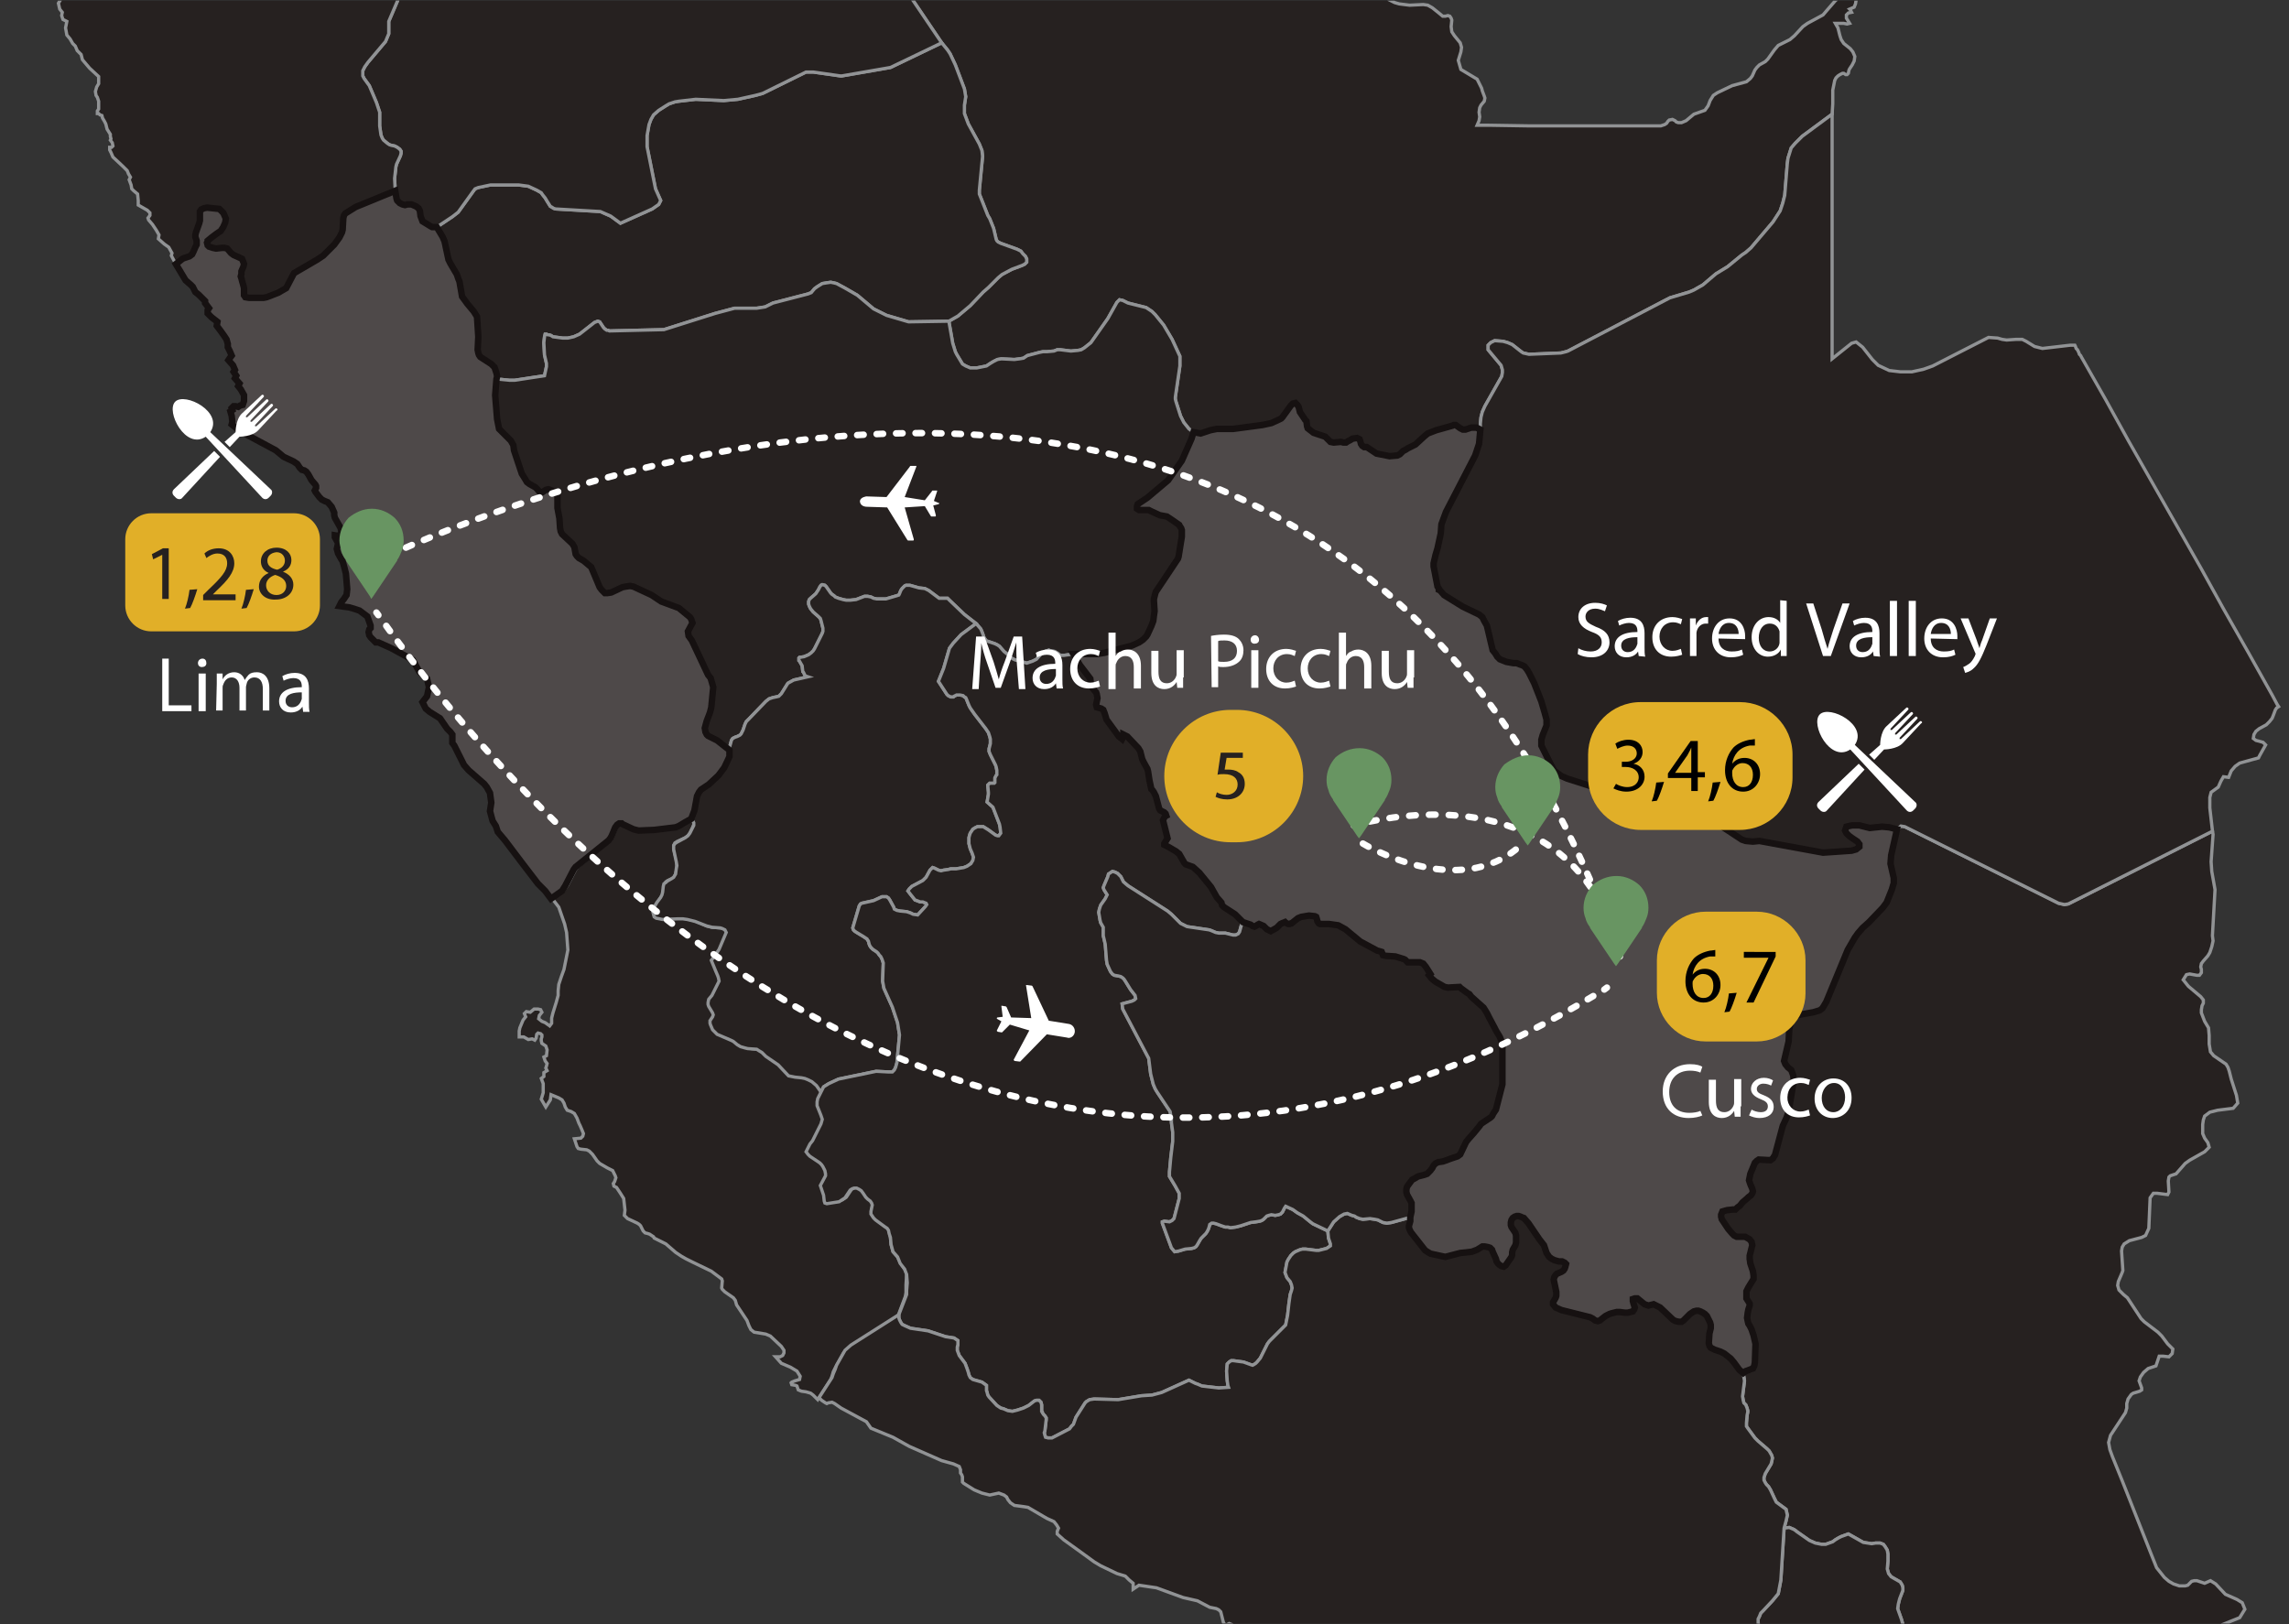 <?xml version="1.0" encoding="utf-8"?>
<!-- Generator: Adobe Illustrator 21.0.0, SVG Export Plug-In . SVG Version: 6.00 Build 0)  -->
<svg version="1.1" id="Layer_1" xmlns="http://www.w3.org/2000/svg" xmlns:xlink="http://www.w3.org/1999/xlink" x="0px" y="0px"
	 viewBox="0 0 352.7 250.3" style="enable-background:new 0 0 352.7 250.3;" xml:space="preserve">
<rect x="0" y="0" width="352.7" height="250.3" fill="#333333" stroke="none"/>
<style type="text/css">
	.st0{fill:#E1AF28;}
	.st1{clip-path:url(#SVGID_2_);fill:#262120;stroke:#919395;stroke-width:0.5;stroke-miterlimit:10;}
	.st2{clip-path:url(#SVGID_4_);fill:#262120;stroke:#919395;stroke-width:0.5;stroke-miterlimit:10;}
	.st3{clip-path:url(#SVGID_6_);fill:#262120;stroke:#919395;stroke-width:0.5;stroke-miterlimit:10;}
	.st4{clip-path:url(#SVGID_8_);fill:#262120;stroke:#919395;stroke-width:0.5;stroke-miterlimit:10;}
	.st5{clip-path:url(#SVGID_10_);fill:#262120;stroke:#919395;stroke-width:0.5;stroke-miterlimit:10;}
	.st6{clip-path:url(#SVGID_12_);fill:#262120;stroke:#919395;stroke-width:0.5;stroke-miterlimit:10;}
	.st7{clip-path:url(#SVGID_14_);fill:#262120;stroke:#919395;stroke-width:0.5;stroke-miterlimit:10;}
	.st8{clip-path:url(#SVGID_16_);fill:#262120;stroke:#919395;stroke-width:0.5;stroke-miterlimit:10;}
	.st9{clip-path:url(#SVGID_18_);fill:#262120;stroke:#919395;stroke-width:0.5;stroke-miterlimit:10;}
	.st10{clip-path:url(#SVGID_20_);fill:#262120;stroke:#919395;stroke-width:0.5;stroke-miterlimit:10;}
	.st11{clip-path:url(#SVGID_22_);fill:#262120;stroke:#919395;stroke-width:0.5;stroke-miterlimit:10;}
	.st12{clip-path:url(#SVGID_24_);fill:#262120;stroke:#919395;stroke-width:0.5;stroke-miterlimit:10;}
	.st13{clip-path:url(#SVGID_26_);fill:#262120;stroke:#919395;stroke-width:0.5;stroke-miterlimit:10;}
	.st14{clip-path:url(#SVGID_28_);fill:#4E4949;stroke:#161111;stroke-miterlimit:10;}
	.st15{clip-path:url(#SVGID_30_);}
	.st16{fill:none;stroke:#FFFFFF;stroke-linecap:round;stroke-linejoin:round;}
	.st17{fill:none;stroke:#FFFFFF;stroke-linecap:round;stroke-linejoin:round;stroke-dasharray:1.017,2.033;}
	
		.st18{clip-path:url(#SVGID_32_);fill:none;stroke:#FFFFFF;stroke-linecap:round;stroke-linejoin:round;stroke-miterlimit:10;stroke-dasharray:1,2;}
	.st19{clip-path:url(#SVGID_34_);}
	.st20{fill:#689562;}
	.st21{clip-path:url(#SVGID_36_);}
	.st22{fill:#4E4949;stroke:#161111;stroke-miterlimit:10;}
	.st23{clip-path:url(#SVGID_38_);}
	.st24{fill:none;stroke:#FFFFFF;stroke-linecap:round;stroke-linejoin:round;stroke-dasharray:0.997,1.994;}
	
		.st25{clip-path:url(#SVGID_40_);fill:none;stroke:#FFFFFF;stroke-linecap:round;stroke-linejoin:round;stroke-miterlimit:10;stroke-dasharray:1,2;}
	.st26{clip-path:url(#SVGID_42_);}
	.st27{clip-path:url(#SVGID_44_);}
	.st28{clip-path:url(#SVGID_46_);}
	.st29{clip-path:url(#SVGID_48_);fill:#FFFFFF;}
	.st30{clip-path:url(#SVGID_50_);fill:#FFFFFF;}
	.st31{fill:#FFFFFF;}
	.st32{fill:#262120;}
</style>
<path class="st0" d="M45.3,97.3h-22c-2.2,0-4-1.8-4-4V83.1c0-2.2,1.8-4,4-4h22c2.2,0,4,1.8,4,4v10.2C49.3,95.5,47.5,97.3,45.3,97.3z
	"/>
<g>
	<g>
		<defs>
			<rect id="SVGID_1_" x="2.4" y="0.1" width="350.5" height="250.1"/>
		</defs>
		<clipPath id="SVGID_2_">
			<use xlink:href="#SVGID_1_"  style="overflow:visible;"/>
		</clipPath>
		<polygon id="Ucayali_3_" class="st1" points="286.3,-1.2 284.9,-1 284.2,-0.9 283.5,-0.5 282.8,0.1 281.5,1.6 280.9,2.3 
			278.5,3.6 277.8,4.1 276.5,5.5 275.8,6.1 274,7 273.4,7.7 272.4,9.1 272,9.5 271.1,10 270.7,10.4 270.4,10.8 270,11.7 269.7,12.1 
			269.1,12.6 266.9,13.2 264.6,14.3 264,14.7 263.5,15.5 263.2,16.3 262.7,17 261,17.6 259.8,18.6 259.1,18.9 258.6,18.9 
			258.3,18.8 258.1,18.6 257.7,18.4 257.2,18.5 257,18.7 256.8,19 256.5,19.2 255.9,19.4 254.5,19.4 248.3,19.4 242,19.4 
			235.7,19.4 229.4,19.3 227.6,19.3 227.9,18.6 228,18 227.9,17.3 228,16.6 228.2,16.2 228.7,15.6 228.8,15.1 228.7,14.8 228.4,14 
			228.3,13.6 227.6,12.2 225.1,10.7 224.7,9.3 225.1,8 225.2,7.3 225,6.6 224.1,5.5 223.7,4.9 223.6,4.1 223.7,3.1 223.6,2.8 
			223.4,2.5 223.1,2.4 222.7,2.5 222.3,2.5 221.7,2 220.7,1.2 220,0.8 219.3,0.7 217.2,0.8 215.6,0.6 214.9,0.4 213.5,-0.3 
			212,-0.7 211.4,-0.9 211.2,-0.9 210.9,-0.7 210.8,-0.6 210.6,-0.7 210.3,-0.9 210.1,-1 205.8,-1.9 191.7,-2 192.4,-3.1 194.3,-5 
			195.1,-6.1 195.7,-7.3 196.1,-7.8 196.5,-8.1 197,-8.2 197.6,-8.3 198,-8.6 198.2,-9 198.3,-10 199.9,-11.3 200.2,-11.7 
			200.5,-12.4 200.7,-13.5 200.3,-16.5 200.1,-17.1 199.1,-18.5 198.7,-19 197.4,-19.9 196.8,-20.3 194.1,-24.3 193.5,-25.8 
			193.1,-26.5 192.5,-27.1 191.8,-27.4 189.8,-27.9 189,-28.3 188.4,-28.9 186.9,-30.8 186.7,-31.4 186.7,-32.1 187,-33.7 
			187,-34.4 186.7,-35.1 186.2,-35.6 185.9,-35.7 185.2,-35.8 184.8,-35.9 184.5,-36.3 183.9,-37 183.5,-37.3 180.7,-38.9 
			180.2,-39.4 180,-40 179.8,-41.5 179.5,-42.4 178.5,-43.8 178,-44.6 177.9,-45.3 178.1,-46.6 178.1,-47.3 177.7,-48.1 
			176.6,-49.7 176.3,-50.5 175.7,-51.6 174.4,-52.3 172.9,-52.9 171.8,-53.7 171.6,-54.2 171.2,-55.9 171.3,-56.6 171.8,-56.6 
			173,-56.2 174.1,-56.9 174.5,-58.2 174.2,-59.6 173.1,-60.5 171.8,-60.9 170.7,-61.4 169.7,-62 165.1,-66.9 163.7,-67.7 
			163.4,-68.3 164.6,-68.8 164.6,-68.8 164.5,-68.9 164.2,-69.2 163.7,-69.6 163.3,-69.9 161.7,-70.7 155.9,-72.8 154.2,-73.3 
			153.2,-73.4 150.8,-73.4 149.2,-74 145.8,-76 144.4,-76.3 143.9,-76.2 143.4,-76 143,-75.5 142.7,-74.8 142.7,-74.1 142.8,-73.5 
			143.1,-73 143.4,-72.1 144.3,-67.3 144.3,-66 144.2,-63.8 144.7,-60.6 144.6,-57.4 144.5,-56.8 144.3,-56.3 144,-55.8 
			143.5,-55.4 142.9,-54.9 140.6,-53.7 139.7,-53.4 131.7,-52 128.9,-51.1 127.7,-50.5 125.7,-49.1 125,-48.7 124.1,-48.4 
			122.4,-48 118,-48 117.4,-48.3 116.9,-48.4 116.6,-48.4 116.1,-48 115.8,-47.3 115.6,-46.7 115.5,-46.2 115.4,-45.7 115.1,-45.2 
			114.7,-45 113.9,-44.9 113.5,-44.9 113.1,-44.9 112.5,-44.7 111.9,-44.2 111.4,-43.8 111,-43.1 110.9,-42.5 110.9,-41.7 
			111.3,-40.4 111.5,-39.9 112.1,-39 114,-36.8 114.2,-36.4 114.4,-35.8 114.2,-35.3 113.8,-35 113,-35 112.2,-35.3 111.7,-35.6 
			109.1,-37.8 108.7,-38.1 108.2,-38.3 107.6,-38.5 106.9,-38.4 106.3,-38.2 105.7,-37.6 105.4,-37.1 104.8,-36.4 104.2,-35.8 
			101.8,-34.2 100.6,-33.2 99.6,-32 98.1,-30.8 94.6,-29.2 94.7,-27.8 95.2,-26.7 96.8,-24.4 97.1,-23.7 97.2,-23.2 97.7,-16.9 
			97.8,-16.6 97.9,-16.4 98.1,-16.3 98.2,-16.2 98.5,-16 98.9,-15.9 99.2,-15.7 99.6,-15.4 99.9,-15 100.6,-13.6 100.8,-13.3 
			100.9,-12.5 100.9,-12.1 100.9,-11.6 100.8,-11.2 100.8,-10.7 100.8,-10 101.1,-8.9 101.3,-8.2 101.6,-7.8 101.8,-7.6 102.7,-6.9 
			103.3,-6.5 103.5,-6.2 105.1,-2.9 105.6,-2.4 106,-2.1 107.2,-2 108,-2.2 108.9,-2.6 109.3,-2.9 113.5,-6.4 113.9,-6.6 
			114.8,-6.7 115.6,-6.9 117.2,-7.5 118,-7.9 118.5,-8.3 119.2,-9.5 120.3,-10.7 120.5,-11 121.1,-12.4 121.4,-13.1 122.2,-14.2 
			122.4,-14.5 122.8,-15.6 123,-16 123.3,-16.5 124.2,-17.6 126.3,-20.8 127.5,-22.3 129.2,-24 130,-24.7 131.8,-25.5 132.2,-25.7 
			135.3,-28.3 135.8,-28.7 138.3,-29.7 139.4,-30 140.2,-30.1 143.4,-29.8 143.8,-29.8 144.2,-29.6 144.8,-29.2 145.1,-29 
			145.3,-28.8 145.5,-28.5 145.7,-28.1 145.9,-27.4 146.1,-26.6 146.1,-26.2 146.1,-25.9 146,-25.5 145.8,-25.1 145.2,-24.7 
			143.2,-23.7 142.9,-23.4 142.6,-23.2 142.5,-22.8 142.4,-22.4 142.2,-18.9 141.9,-17.7 141,-15.7 140.4,-14.8 140.3,-14.5 
			140.2,-14.1 140.1,-13.7 140.1,-13.2 140.5,-11.7 140.5,-11.2 140.5,-10.4 140.1,-8.7 139.1,-5.7 138.7,-4.2 138.7,-3.9 
			138.7,-3.6 138.8,-3.1 139.4,-1.7 139.9,-0.9 140.5,-0.2 145.1,6.6 146,7.7 146.4,8.3 147.2,10 148.6,13.7 148.8,14.9 148.6,16.2 
			148.6,17.5 149.2,19.1 150.9,22.2 151.3,23.2 151.4,24.1 150.9,29.3 150.9,29.9 151.1,30.4 152.2,33.2 152.5,33.7 153.1,35.2 
			153.5,36.9 153.6,37.1 153.8,37.3 154.2,37.5 156.7,38.4 157.3,38.7 157.6,39.1 158,39.5 158.2,39.9 158.2,40.4 157.9,40.7 
			157.5,40.9 155.9,41.5 154.4,42.3 153.8,42.8 152.3,44.3 151.5,45 149.5,47.1 147.6,48.7 146.2,49.5 146.8,52.9 147.2,54.2 
			147.4,54.6 148.3,56.1 148.8,56.4 149.5,56.7 150.5,56.7 152,56.4 152.6,56 153.1,55.7 153.7,55.4 154.3,55.3 156.3,55.4 
			157.1,55.3 157.7,55.2 158.3,54.8 160.2,54.3 160.7,54.2 161.3,54.2 162.4,54.1 162.9,53.9 163.4,53.9 165,54.1 166.1,54 
			166.6,53.9 167.1,53.6 167.6,53.2 168.1,52.8 170.7,49.1 172.1,46.6 172.5,46.2 173,46.3 173.8,46.7 174.6,46.9 176.2,47.3 
			176.6,47.4 176.9,47.6 177.5,48 178,48.5 179.3,50.1 180.6,52.3 181.8,54.9 181.8,55.1 181.8,56.4 181.1,61.2 181.1,61.5 
			181.2,61.9 181.9,64.1 182.4,65.1 183.2,66.1 183.9,66.6 185,66.8 186.5,66.3 187.5,66.1 190,66.1 194.5,65.5 195.9,65.2 
			197,64.7 197.4,64.5 197.6,64.3 198.9,62.5 199.2,62.2 199.6,62.1 199.9,62.4 200.1,62.7 200.2,63.1 200.3,63.5 200.5,63.8 
			200.7,64.1 201.1,64.7 201.3,64.9 201.4,65.7 201.5,66 202.4,66.7 203.9,67.2 204.2,67.3 205,68.1 205.5,68.2 206.6,68.1 
			207,68.2 207.4,68.2 207.7,68 208.1,67.8 208.4,67.6 209.1,67.5 209.5,67.7 209.6,68 209.7,68.4 209.9,68.7 210.2,68.9 
			210.6,68.9 210.9,69.1 211.8,69.7 212.1,69.9 212.6,70 214.1,70.3 215.3,70.2 215.7,70 216,69.7 216.2,69.5 216.6,69.3 
			216.9,69.1 217.7,68.7 218.1,68.5 219.4,67.3 220,66.8 221.3,66.3 223.8,65.6 224,65.5 224.3,65.5 225,66 225.4,66.2 225.8,66.2 
			226.7,65.9 227.2,65.9 227.5,65.9 228.1,66.2 228.1,66.1 228.1,65.3 228.2,64.3 228.4,63.5 228.8,62.6 231.4,58 231.5,57.4 
			231.5,57 231.3,56.3 229.3,53.9 229.3,53.5 229.3,53.2 229.7,52.8 230.3,52.5 231.6,52.6 232.3,52.8 233,53.1 234.4,54.2 
			234.7,54.4 235.6,54.6 240.5,54.4 241.3,54.2 241.6,54.1 257.3,45.9 260.3,45 261,44.7 262.4,43.9 264.4,42.2 266.2,41.1 
			268.4,39.3 269,38.9 269.8,38.2 273.2,34.2 274.3,32.5 274.7,31.3 275,30.1 275.4,25.2 275.5,24.4 276,22.8 276.6,22.1 277.7,21 
			282.3,17.6 282.3,17.6 282.4,16 282.4,13.9 282.7,12.4 282.9,12 283.2,11.7 283.5,11.5 283.9,11.3 284.1,11.3 284.4,11.5 
			284.6,11.5 284.8,11.3 284.9,10.8 285,10.6 285.4,10 285.7,9.4 285.8,8.7 285.5,8 285.1,7.5 284.1,6.7 283.7,6.1 283.5,5.5 
			283.2,4.3 282.8,3.6 283,3.6 284,3.6 284.1,3.6 284.6,3.7 285,3.6 284.5,2.8 284.5,2.3 284.8,2 285.3,1.9 285.2,1.7 285.1,1.5 
			285,1.4 285.7,1.1 285.9,0.6 286,0 286.3,-0.6 286.4,-0.7 		"/>
	</g>
	<g>
		<defs>
			<rect id="SVGID_3_" x="2.4" y="0.1" width="350.5" height="250.1"/>
		</defs>
		<clipPath id="SVGID_4_">
			<use xlink:href="#SVGID_3_"  style="overflow:visible;"/>
		</clipPath>
		<polygon id="Puno_3_" class="st2" points="345.5,247 344.7,246.5 342.9,245.7 341.4,244.1 340.6,243.6 339.7,244 338.5,243.6 
			338.1,243.6 337.7,243.7 337.1,244.3 336.7,244.4 335.8,244.4 334.9,244.1 334.2,243.7 333.5,243.1 332.3,241.6 331.5,239.6 
			330,235.8 328.5,232 327,228.2 325.5,224.5 325.1,223.4 324.9,222.3 325.2,221.2 327.5,217.7 327.7,217 327.7,216.3 327.9,215.6 
			328.4,214.9 328.7,214.7 329.7,214.4 330,214.2 330,213.9 329.6,212.8 329.8,212.2 330.3,211.5 331,210.9 332.2,210.5 332.7,209 
			333.3,209 334.2,209.1 334.7,208.6 334.8,207.9 334,207.1 333.1,205.9 332.5,205.3 330.4,203.7 329.9,203.2 327.8,200 
			327.2,199.5 326.5,198.8 326.3,198.1 326.4,197.5 327,196.1 327.1,195.8 326.9,192.8 327,192.2 327.3,191.7 328.1,191.2 
			330,190.7 330.6,190.4 331.1,189.3 331.3,184.6 331.8,183.9 332.4,183.9 333.2,184 334,184.1 334.2,183.7 334.1,182 334.2,181.4 
			334.4,181.2 335,181 335.3,180.9 336.7,179.3 337.4,178.8 339.7,177.5 340.4,176.8 340.2,176.1 339.7,175.4 339.4,174.7 
			339.4,173.3 339.5,172.6 339.7,172 340.5,171.4 341.7,171.1 344.1,170.8 344.8,170 344.6,168.8 343.8,166.3 343.5,165.1 
			343.3,164.5 343,164 341.1,162.7 340.6,162.1 340.4,160.9 340.4,159.6 340.3,158.4 339.7,157.4 339.2,156.1 339.2,155.6 
			339.3,155 339.5,154.6 339.5,154.1 339.1,153.6 337.2,152 336.4,151 336.9,150.2 337.4,150.1 338.5,150.3 338.9,150.3 
			339.2,149.9 339.2,149.4 339.1,149 339.2,148.5 339.5,148.1 340.2,147.3 340.5,146.8 340.8,145.9 341,145 340.9,144.2 
			341.3,137.1 340.8,134.3 340.7,132.8 341,128.6 340.9,128 340.9,128.1 318.7,139.3 318.1,139.4 317.2,139.2 293.5,127.4 
			292.9,127.3 292.3,127.8 291.4,131.8 291.3,133.1 291.8,135.3 291.8,135.7 291.8,136.1 291.5,137.1 290.7,139.1 290.1,139.9 
			288,142.1 287,143 286.3,143.8 285.8,144.5 284.7,146.4 281.4,154.4 280.8,155.4 280.4,155.7 279.4,156 276.6,156.5 276.1,156.8 
			275.7,158.6 275.6,160.5 274.9,163.5 275.1,164 275.5,164.5 276,164.9 276.3,165.7 276.4,166.5 275.6,171.3 275.3,172.2 
			274.7,173.5 273.5,178 273.3,178.3 273.2,178.5 272.8,178.8 271,178.7 270.7,178.9 270.4,179.2 269.7,180.9 269.5,181.9 
			269.7,182.5 270,183.2 270.1,183.6 270,183.9 269.8,184.2 269.4,184.5 269.2,184.7 268.5,185.3 268.1,185.8 267.7,186.1 
			267.4,186.4 267,186.4 266.1,186.5 265.4,186.7 265.2,187.2 265.2,187.5 265.3,187.9 265.5,188.2 266.3,189.4 266.9,190.1 
			267.2,190.4 267.6,190.6 267.9,190.6 268.4,190.6 268.9,190.6 269.6,191 269.9,191.4 270,191.9 269.6,193.5 269.6,194 
			269.7,194.7 270.1,195.9 270.2,196.6 270.2,197.1 269.4,198.4 269.1,199 269.1,200.1 269.6,200.9 269.6,201.1 269.6,201.2 
			269.4,201.8 269.3,202.3 269.2,203.1 269.3,203.6 269.4,204 269.6,204.3 269.9,204.9 270.2,205.8 270.5,207.1 270.4,210 
			270.3,210.5 270.1,210.9 269.8,211 269.3,211.2 269,211.3 268.6,211.6 268.8,212.8 268.5,215.2 268.6,215.8 268.7,216.2 
			269,216.5 269.2,217 269.3,217.4 269.3,217.6 269.2,218.1 269.1,219.3 269.1,219.8 269.3,220.1 270.4,221.6 270.9,222.1 
			272.3,223.3 272.6,223.6 273,224.3 273.1,224.7 273,225.2 272.9,225.6 272,227.1 271.9,227.4 271.8,227.7 271.8,228.1 272,228.5 
			272.2,228.8 272.5,229.1 272.8,229.6 273.4,230.9 273.7,231.5 275.2,232.6 275.4,233.5 275.2,234.4 274.9,235.5 275.7,235.4 
			276.4,235.7 276.7,235.9 276.8,236 278.8,237.4 279.7,237.8 280.7,238 281.3,238 282.4,237.6 282.8,237.3 283.3,237 283.7,236.8 
			284.8,236.4 287.1,237.7 288.4,237.9 289,237.8 289.7,237.8 290.2,238 290.5,238.4 290.8,238.9 290.9,239.5 290.9,240.6 
			290.8,241.8 291,242.5 291.4,243 292.8,243.8 293.1,244.3 293.2,244.7 293.2,245.1 292.7,246.4 292.5,247.2 292.4,247.9 
			292.5,248.2 293,249.6 293.6,251.8 294.1,253 294.6,253.5 296.1,254.4 296.4,254.7 296.7,255 297.2,255.9 297.8,256.8 
			299.6,258.7 300.2,259.2 300.7,259.5 301.1,259.7 303.3,260 304.1,261.3 303.8,261.9 302.4,263 301.5,264 301.2,264.2 
			300.8,264.4 299.7,264.5 299.3,264.7 298.9,264.9 298.6,265.3 298.5,265.6 298.4,266.6 298.4,266.9 298.5,267.4 298.6,267.9 
			299.2,269.5 301.5,273 303.4,276.6 304.2,277.8 304.5,277.9 304.8,278 304.9,278 304.9,278 305,278 305.2,278.1 306,278.7 
			307.2,279.8 307.9,280.4 308.1,280.5 308.4,280.5 308.6,280.6 308.9,280.7 309.2,280.9 310.3,281.6 310.6,281.8 310.8,281.8 
			311,281.8 311.5,281.6 311.8,281.5 312,281.4 312.2,281.4 312.6,281.5 312.8,281.6 312.9,281.7 313.2,282.4 313.4,282.7 
			313.9,283.4 314.2,283.6 314.5,283.7 314.7,283.7 314.9,283.7 316.1,283.5 316.5,283.3 316.6,283.3 316.6,283.3 317.2,282.3 
			317.7,280.3 318.1,279.5 318.3,279.4 318.9,279.3 319.1,279.3 321,277.5 322.1,276.8 323,276.4 324,276.2 325,275.9 325.7,275 
			325.9,274.4 325.7,274.2 325.5,274.1 325.4,273.8 325.5,273.5 325.7,273.2 327.2,272.3 327.6,271.8 328.5,269.8 332.1,266 
			332.6,265.2 333.3,263.2 333.6,262.7 334.2,262.3 335.4,262.2 336.1,262.1 338.1,261 338.7,260.5 339.3,259.8 339.7,259.2 
			338.8,257.9 338.6,257.3 338.7,256.1 338.6,254 338.7,253.2 339,252.6 340,251.5 341.1,250.9 345.1,249.3 345.9,248 		"/>
	</g>
	<g>
		<defs>
			<rect id="SVGID_5_" x="2.4" y="0.1" width="350.5" height="250.1"/>
		</defs>
		<clipPath id="SVGID_6_">
			<use xlink:href="#SVGID_5_"  style="overflow:visible;"/>
		</clipPath>
		<polygon id="Pasco_3_" class="st3" points="158,39.5 157.6,39.1 157.3,38.7 156.7,38.4 154.2,37.5 153.8,37.3 153.6,37.1 
			153.5,36.9 153.1,35.2 152.5,33.7 152.2,33.2 151.1,30.4 150.9,29.9 150.9,29.3 151.4,24.1 151.3,23.2 150.9,22.2 149.2,19.1 
			148.6,17.5 148.6,16.2 148.8,14.9 148.6,13.7 147.2,10 146.4,8.3 146,7.7 145.1,6.6 137.2,10.4 129.7,11.7 129.5,11.7 125.3,11.1 
			124.7,11.1 124.2,11.1 117.5,14.4 116.4,14.7 113.7,15.3 111.5,15.5 107.2,15.3 104.6,15.6 104,15.7 103.1,16 102.6,16.3 
			101.5,17 100.7,17.7 100.3,18.4 100,19.2 99.7,20.9 99.7,21.8 99.7,22.6 101,29.1 101.8,30.9 101.5,31.5 100.5,32.2 95.6,34.4 
			94.1,33.3 92.5,32.6 85.6,32.2 85.3,32.1 85,31.9 84.8,31.8 84.3,31 84,30.5 83.6,30 83.4,29.7 82.7,29.3 81.4,28.7 79.9,28.5 
			75.6,28.5 73.7,28.9 73.2,29.1 72.9,29.5 70.6,32.7 69.7,33.4 67.3,35 68.2,36.5 68.5,37.2 69.1,40 69.4,40.6 70.4,42.3 
			70.6,42.9 70.8,43.4 71.2,45.7 72,46.8 73,48 73.5,48.8 73.7,51.9 73.6,53.9 73.7,54.4 73.8,54.7 74,55 75.7,56.1 76.2,56.6 
			76.5,57.5 76.6,58 76.5,58.4 78.5,58.6 79.3,58.6 83.9,57.9 84.2,56.5 84.2,56 83.9,54.7 83.8,52.8 83.9,51.9 84,51.5 84.2,51.5 
			84.4,51.6 84.6,51.6 84.9,51.7 85.2,51.9 86.7,52.1 87.5,52.1 88.4,51.9 89.3,51.5 91.6,49.7 92.1,49.5 92.4,49.6 92.6,49.9 
			93,50.5 93.2,50.7 93.5,50.9 93.7,50.9 93.9,51 102.3,50.8 110.2,48.3 113.2,47.5 116.6,47.5 117.9,47.3 119.1,46.7 124.5,45.3 
			125,45.1 125.5,44.5 125.9,44.2 126.7,43.7 127.3,43.6 128,43.5 128.5,43.6 128.9,43.7 130.2,44.4 132.1,45.5 134.6,47.6 
			135.2,47.9 136.6,48.6 140,49.6 146.2,49.5 147.6,48.7 149.5,47.1 151.5,45 152.3,44.3 153.8,42.8 154.4,42.3 155.9,41.5 
			157.5,40.9 157.9,40.7 158.2,40.4 158.2,39.9 		"/>
	</g>
	<g>
		<defs>
			<rect id="SVGID_7_" x="2.4" y="0.1" width="350.5" height="250.1"/>
		</defs>
		<clipPath id="SVGID_8_">
			<use xlink:href="#SVGID_7_"  style="overflow:visible;"/>
		</clipPath>
		<polygon id="Moquegua_3_" class="st4" points="303.3,260 301.1,259.7 300.7,259.5 300.2,259.2 299.6,258.7 297.8,256.8 
			297.2,255.9 296.7,255 296.4,254.7 296.1,254.4 294.6,253.5 294.1,253 293.6,251.8 293,249.6 292.5,248.2 292.4,247.9 
			292.5,247.2 292.7,246.4 293.2,245.1 293.2,244.7 293.1,244.3 292.8,243.8 291.4,243 291,242.5 290.8,241.8 290.9,240.6 
			290.9,239.5 290.8,238.9 290.5,238.4 290.2,238 289.7,237.8 289,237.8 288.4,237.9 287.1,237.7 284.8,236.4 283.7,236.8 
			283.3,237 282.8,237.3 282.4,237.6 281.3,238 280.7,238 279.7,237.8 278.8,237.4 276.8,236 276.7,235.9 276.4,235.7 275.7,235.4 
			274.9,235.5 274.4,243.5 274,245.6 273.1,246.7 271.6,248.3 271.3,248.6 271.1,249.1 270.9,249.5 270.9,249.8 270.9,250.1 
			271.2,251.3 271.3,251.8 271.3,252.5 271.1,252.9 270.8,253.2 269.5,253.7 269.3,253.8 269,253.7 268.8,253.5 268.3,253 
			268,252.8 267.7,252.7 267.3,252.8 266.6,253 266.1,253.1 265,253.1 264.6,253.2 262.8,254 262.4,254.2 261.8,254.8 260.2,257.3 
			259.1,258.5 258.8,258.9 258.7,259.3 259,261 259,261.4 258.9,262.5 258.8,262.9 258.6,263.2 258.3,263.4 257.1,263.8 
			256.3,264.2 254.5,265.9 254.2,266.3 253.9,266.9 253.8,267.4 253.8,267.7 253.9,268.5 254.1,269.3 254.8,270.7 255.3,271.9 
			257.4,273.6 257.7,273.9 258,274.3 257.8,274.6 257.6,274.9 257.5,275.2 256.6,278.5 256.5,278.8 256.4,279.1 255.4,280.3 
			255,281 254.7,282.2 254.3,282.8 253.7,283.4 252.4,284.4 252.4,284.4 252.6,284.8 252.7,284.9 253.9,285.7 254.9,287 
			255.2,287.2 255.4,287.3 255.5,287.4 255.7,288.7 256.2,290.1 256.3,290.8 256.7,294.5 256.9,295.3 257,296 256.8,296.9 
			256.3,297.6 256.1,298 256.1,298.4 256.3,298.3 257.4,298.1 258.2,298.3 258.9,298.7 260.2,299.6 261.9,300.4 262.5,300.8 
			263.4,301.9 263.4,301.9 263.9,301.3 264.4,300.2 264.6,299.9 264.8,299.6 265.2,299.2 266.5,298.2 267.9,297.4 271,296.1 
			271.4,295.9 272,295.6 272.3,295.4 272.5,295 273.2,293.2 273.4,292.8 273.8,292.4 275.2,291 275.4,290.8 275.7,290.3 
			276.2,289.6 276.4,289 276.5,288.5 276.9,286.8 277,286.4 278.5,284.6 279.2,283.6 279.5,282.8 279.9,282.2 280.2,281.8 
			280.7,281.5 281.3,281.2 282.1,280.9 283.8,280.2 286.7,276.9 287.7,275.5 288,274.9 288.1,274.4 288.1,273.9 288,273.4 
			287.7,272.7 287.7,272.6 287.7,272.5 287.5,271.6 287.6,270.9 287.8,270.3 288.2,269.3 288.3,268.8 288.4,268.3 288.5,267.9 
			288.8,267.5 289.6,266.6 290.5,266.1 291,265.9 291.6,265.9 292.3,266 293.1,266.4 293.5,266.7 293.8,267.1 294.7,269.3 
			295,269.7 295.3,270.1 295.8,270.3 296.4,270.4 296.9,270.4 297.8,269.8 298.6,267.9 298.5,267.4 298.4,266.9 298.4,266.6 
			298.5,265.6 298.6,265.3 298.9,264.9 299.3,264.7 299.7,264.5 300.8,264.4 301.2,264.2 301.5,264 302.4,263 303.8,261.9 
			304.1,261.3 		"/>
	</g>
	<g>
		<defs>
			<rect id="SVGID_9_" x="2.4" y="0.1" width="350.5" height="250.1"/>
		</defs>
		<clipPath id="SVGID_10_">
			<use xlink:href="#SVGID_9_"  style="overflow:visible;"/>
		</clipPath>
		<polygon id="Madre_de_Dios_3_" class="st5" points="350.9,108.6 350.1,107.1 346.4,100.5 342.7,94 339.1,87.5 335.4,81 
			331.7,74.5 328,68 324.4,61.5 320.7,55 320.6,54.8 320.4,54.6 320.3,54.3 320.2,54.1 320.1,53.9 319.9,53.7 319.8,53.4 
			319.7,53.2 319,53.2 314.7,53.7 313.5,53.4 312.2,52.6 311.6,52.3 310.6,52.3 309.2,52.4 308.5,52.3 307.8,52.1 306.4,52 
			297.8,56.4 296.4,56.9 294.6,57.3 292.8,57.3 291.1,57.1 289.4,56.3 288.5,55.4 287,53.5 286,52.7 285.3,52.9 282.3,55.3 
			282.3,52.4 282.3,47.9 282.3,43.3 282.3,38.7 282.3,34.2 282.3,29.6 282.3,25.1 282.3,20.5 282.3,17.6 282.3,17.6 277.7,21 
			276.6,22.1 276,22.8 275.5,24.4 275.4,25.2 275,30.1 274.7,31.3 274.3,32.5 273.2,34.2 269.8,38.2 269,38.9 268.4,39.3 
			266.2,41.1 264.4,42.2 262.4,43.9 261,44.7 260.3,45 257.3,45.9 241.6,54.1 241.3,54.2 240.5,54.4 235.6,54.6 234.7,54.4 
			234.4,54.2 233,53.1 232.3,52.8 231.6,52.6 230.3,52.5 229.7,52.8 229.3,53.2 229.3,53.5 229.3,53.9 231.3,56.3 231.5,57 
			231.5,57.4 231.4,58 228.8,62.6 228.4,63.5 228.2,64.3 228.1,65.3 228.1,66.1 228.1,66.2 227.9,68.4 227.3,70.2 222.8,78.9 
			222.1,80.8 222,82.2 221.5,84.5 221.2,85.5 220.9,86.8 220.9,87.3 221.5,90.4 221.7,90.7 221.7,90.9 221.9,91 222.5,91.7 
			225.4,93.5 227.9,94.7 228.4,95.1 228.7,95.7 229.1,96.4 230,100.2 230.4,100.7 230.7,101.2 231.1,101.6 232.1,102 233.2,102.2 
			233.7,102.2 234.2,102.4 234.5,102.5 234.9,102.7 235.3,103.2 235.6,103.7 236.4,105.3 237.5,108.1 238,109.8 238.3,110.9 
			238.3,111.8 237.7,113.3 237.5,114 237.5,114.9 237.8,115.5 238.1,116.1 239,117.9 239.5,118.8 240.6,119.6 241.5,120 
			248.1,122.1 248.9,122.2 249.5,122.2 251.4,122 252.1,122 252.5,122.2 252.9,122.4 253.8,123 254.4,123.3 258.1,124.8 
			263.5,126.3 264,126.5 268.4,129.4 269,129.6 270.1,129.7 271.1,129.6 280.9,131.4 285.3,131.1 286,130.9 286.5,130.5 
			286.5,130.1 286.2,129.7 285.3,129.1 284.9,128.8 284.5,128.4 284.3,128 284.5,127.4 284.9,127.3 285.4,127.2 286.5,127.2 
			288.1,127.6 290,127.4 291.1,127.5 292.3,127.8 292.9,127.3 293.5,127.4 317.2,139.2 318.1,139.4 318.7,139.3 340.9,128.1 
			340.9,128 340.5,124.5 340.5,122.9 340.7,122.1 341.8,121.3 342.2,120.4 342.6,119.7 343.4,119.8 343.8,118.8 344.4,118.1 
			345.1,117.6 348,116.8 348.2,116.4 349.1,114.8 348.7,114.4 347.6,114.1 347.2,113.8 347.3,113.2 347.6,112.7 348.1,112.3 
			349.2,111.7 349.7,111.2 350.1,110.7 350.3,110.2 350.6,109.4 350.8,109.1 351.1,108.9 		"/>
	</g>
	<g>
		<defs>
			<rect id="SVGID_11_" x="2.4" y="0.1" width="350.5" height="250.1"/>
		</defs>
		<clipPath id="SVGID_12_">
			<use xlink:href="#SVGID_11_"  style="overflow:visible;"/>
		</clipPath>
		<polygon id="Junín_3_" class="st6" points="175.6,77.5 176.8,76.7 180,74 182.1,71 183.6,67.6 183.9,66.6 183.2,66.1 182.4,65.1 
			181.9,64.1 181.2,61.9 181.1,61.5 181.1,61.2 181.8,56.4 181.8,55.1 181.8,54.9 180.6,52.3 179.3,50.1 178,48.5 177.5,48 
			176.9,47.6 176.6,47.4 176.2,47.3 174.6,46.9 173.8,46.7 173,46.3 172.5,46.2 172.1,46.6 170.7,49.1 168.1,52.8 167.6,53.2 
			167.1,53.6 166.6,53.9 166.1,54 165,54.1 163.4,53.9 162.9,53.9 162.4,54.1 161.3,54.2 160.7,54.2 160.2,54.3 158.3,54.8 
			157.7,55.2 157.1,55.3 156.3,55.4 154.3,55.3 153.7,55.4 153.1,55.7 152.6,56 152,56.4 150.5,56.7 149.5,56.7 148.8,56.4 
			148.3,56.1 147.4,54.6 147.2,54.2 146.8,52.9 146.2,49.5 140,49.6 136.6,48.6 135.2,47.9 134.6,47.6 132.1,45.5 130.2,44.4 
			128.9,43.7 128.5,43.6 128,43.5 127.3,43.6 126.7,43.7 125.9,44.2 125.5,44.5 125,45.1 124.5,45.3 119.1,46.7 117.9,47.3 
			116.6,47.5 113.2,47.5 110.2,48.3 102.3,50.8 93.9,51 93.7,50.9 93.5,50.9 93.2,50.7 93,50.5 92.6,49.9 92.4,49.6 92.1,49.5 
			91.6,49.7 89.3,51.5 88.4,51.9 87.5,52.1 86.7,52.1 85.2,51.9 84.9,51.7 84.6,51.6 84.4,51.6 84.2,51.5 84,51.5 83.9,51.9 
			83.8,52.8 83.9,54.7 84.2,56 84.2,56.5 83.9,57.9 79.3,58.6 78.5,58.6 76.5,58.4 76.3,60.9 76.6,64.6 76.9,66.1 78.7,67.9 
			79.1,68.6 79.2,69.4 80.4,73 80.9,73.8 81.2,74.3 81.6,74.6 82.5,75.1 82.8,75.4 83.2,75.9 83.5,75.9 84.1,75.5 84.5,75.4 
			85.3,75.7 85.7,76 85.9,76.3 85.9,76.7 85.9,78.3 86.2,79.9 86.3,81.4 86.4,81.9 86.6,82.3 88.2,83.8 88.5,84.3 88.7,85.4 
			88.9,85.7 89.2,86 89.9,86.4 91.1,87.4 92.4,90.5 92.7,90.9 93.2,91.4 93.6,91.4 94.2,91.3 95.9,90.5 96.4,90.4 97.1,90.3 
			97.6,90.4 100.4,91.7 100.7,91.9 101,92.1 101.9,92.7 104.6,93.7 106.3,95.1 106.5,95.4 106.7,96 106,97.3 106.1,98 106.6,98.7 
			109.1,104 109.5,104.5 109.9,105.9 109.6,109 109.4,109.8 108.9,111.1 108.6,112.2 108.7,112.8 108.9,113.2 109.1,113.4 
			110.5,114.1 112.4,115.6 112.4,115.2 112.6,114.5 112.7,114.1 112.9,113.8 113.3,113.6 113.6,113.5 114,113.3 114.2,113.1 
			114.5,112.5 114.8,111.6 115,111.2 115.4,110.8 118,108.1 118.5,107.7 119.1,107.5 119.6,107.4 120,107.3 120.4,106.9 
			121.4,105.3 122.3,104.8 124.5,104.3 124.2,104.2 124.1,104.2 124,104 123.8,103.6 123.7,103.5 123.6,102.6 123.2,101.9 
			123.1,101.8 123.1,101.4 123.2,101.3 123.3,101.3 123.9,101.2 124.6,100.9 125,100.6 125.3,100.3 125.5,100 126.7,97.6 
			126.8,97.3 126.8,96.8 126.6,96 126.5,95.6 126.4,95.3 126.1,95 125.3,94.3 124.9,93.8 124.7,93.4 124.6,93.1 124.6,92.7 
			124.7,92.4 124.9,92.2 125.7,91.5 125.9,91.2 126.1,90.9 126.3,90.5 126.5,90.2 126.7,90.1 127.1,90.2 127.3,90.4 128,91.4 
			128.2,91.6 128.5,91.8 128.7,92 129.2,92.2 129.9,92.4 130.4,92.5 131,92.5 131.9,92.4 133.2,91.9 133.7,91.9 134.2,92 
			134.6,92.2 135.1,92.3 135.7,92.3 136.5,92.3 138.2,91.8 138.5,91.7 138.6,91.5 138.8,91 139,90.7 139.3,90.4 139.4,90.3 
			139.6,90.2 139.8,90.2 140.2,90.2 141.6,90.6 142.5,90.7 143.1,91 144.7,92.2 145.8,92.2 146,92.2 146.3,92.5 148.6,94.7 
			150.4,96.1 151.1,96.9 151.2,97.1 151.4,97.6 151.6,98.2 151.7,98.4 151.8,98.5 151.9,98.7 152.1,98.8 153.3,99.2 153.7,99.4 
			154,99.6 154.7,100.4 155.2,100.8 155.7,101.3 156,101.5 156.4,101.7 157.9,102.1 158.2,102.2 158.5,102.1 159.1,101.9 
			159.7,101.6 160.5,100.7 161,100.4 161.3,100.3 161.6,100.2 161.9,100.3 162.5,100.4 163,100.7 163.1,100.8 163.4,101 163.9,101 
			165.4,100.8 169,100.8 170.2,100.6 174.4,99.5 175.5,99 175.8,98.8 176.1,98.6 176.6,98.1 176.8,97.8 177.4,96.5 177.7,95.7 
			177.8,94.9 177.9,94.2 177.8,92.6 177.8,92.3 178,91.5 178.1,91.2 181.5,86.1 181.6,85.8 182.1,82.7 182.1,82.1 182.1,81.7 
			182,81.4 181.8,81.1 181.7,80.9 180.7,80.2 180.1,79.8 179.8,79.6 178.7,79.4 177.4,78.8 177,78.6 176.6,78.6 175.8,78.6 
			175.5,78.6 175.2,78.4 175.2,78 175.3,77.7 		"/>
	</g>
	<g>
		<defs>
			<rect id="SVGID_13_" x="2.4" y="0.1" width="350.5" height="250.1"/>
		</defs>
		<clipPath id="SVGID_14_">
			<use xlink:href="#SVGID_13_"  style="overflow:visible;"/>
		</clipPath>
		<path id="Ica_3_" class="st7" d="M139.7,196.4l-0.1-0.4l-0.2-0.4l-0.6-0.9l-0.5-1l-0.7-0.8l-0.3-1.1l-0.1-1.1l-0.1-0.7l-0.2-0.5
			l-0.2-0.3l-0.3-0.2l-1.5-1.1l-0.3-0.3l-0.3-0.5v-0.5l0.2-1l-0.1-0.3l-0.2-0.3l-0.3-0.3l-0.3-0.3l-0.4-0.6l-0.3-0.4l-0.3-0.3
			l-0.4-0.1h-0.4l-0.3,0.1l-0.3,0.2l-0.8,1.2l-0.3,0.2l-0.3,0.2l-0.3,0.1l-1.8,0.3l-0.3-0.1l-0.1-0.3l-0.1-0.9l-0.4-1.5l0.7-1.5
			v-0.4l-0.1-0.4l-0.3-0.6l-0.2-0.3l-0.3-0.2l-1.5-1l-0.3-0.3l-0.3-0.4l0.3-0.7l0.3-0.6l0.4-0.5l1.3-2.6l0.2-0.7l-0.2-0.6l-0.6-1.4
			v-0.6l0.1-0.6l0.2-0.4l0.4-0.6l-0.7-0.9l-0.7-0.6l-0.6-0.4l-0.5-0.2l-0.4-0.1h-1l-1-0.2l-1.6-1.7l-1.9-1.3l-0.6-0.6l-0.5-0.3
			l-0.3-0.1l-1.3-0.1l-0.5-0.1l-0.7-0.3l-0.5-0.3l-0.6-0.5l-0.4-0.2l-2-0.8l-0.4-0.4l-0.3-0.4l-0.3-0.7l-0.1-0.3l0.1-0.3l0.3-0.6
			l0.1-0.3l-0.1-0.3l-0.5-0.9l-0.1-0.4l-0.1-0.3l0.1-0.5l0.5-0.6l1.1-2.1v-0.5l-0.1-0.4l-0.3-0.7l-0.7-1.7l0.4-0.6l0.5-0.5l0.4-0.6
			l1-2.6l-0.2-0.4l-0.3-0.2L111,143l-1.3-0.1l-0.8-0.2l-1.8-0.8l-1.2-0.3l-0.7-0.1h-0.7l-2.4,0.1l-1-0.2l-0.2-0.2l-0.2-0.3v-0.4
			l0.1-0.4l0.1-0.4l0.4-0.6l0.6-0.9l0.2-0.3l0.1-0.4l0.1-0.9l0.1-0.4l0.2-0.3l0.3-0.2l0.7-0.3l0.3-0.3l0.2-0.4l0.2-0.8v-0.6v-0.5
			l-0.5-2v-0.5l0.2-0.4l0.3-0.2l1.3-0.6l0.4-0.3l0.3-0.4l0.4-0.8l0.2-0.5l0.1-0.2v-0.1l-0.1-0.2l-0.2-0.4l-0.9,0.4l-1,0.6l-0.5,0.2
			l-3.3,0.5l-2.4,0.1l-0.8-0.2l-1.7-0.8l-0.1-0.1h-0.1h-0.1h-0.2l-0.3,0.2l-0.3,0.4l-0.5,1.2l-0.2,0.4l-0.3,0.4l-5,4.1l-0.3,0.4
			l-1.3,2.5l-0.6,0.8l-1.7,1.2l1,1.3l0.9,2.6l0.3,1.3l0.2,2.7l-0.6,3l-0.4,1.1l-0.4,1.2l-0.1,1v0.7l-0.3,1.1l-0.5,1.6l-0.2,0.8v0.8
			l-0.3,0.4l-0.7-0.5l-0.5-0.2L83,157l0.1-0.5l0.4-0.5l-0.2-0.4l-0.4-0.1h-0.6l-0.6,0.5l-0.6-0.1l-0.3,0.3l0.2,0.5l-0.4,0.5
			l-0.5,1.2l-0.1,0.5v0.9h0.7l0.7,0.4l0.6-0.1l0.4,0.2l0.2-0.3l0.1-0.6l0.2-0.2l0.4,0.1l0.2,0.2v0.3l-0.1,0.3v0.3l0.1,0.4l0.6,0.4
			l0.2,0.6l-0.1,0.9l-0.4,0.2l0.2,0.6l0.3,0.4l-0.1,0.4l-0.1,0.3l0.2,0.4l-0.5,0.3v0.6l-0.4,0.3l0.3,0.8v1.4l-0.3,1l0.7,1.2l0.7-1.1
			l0.1-0.8l1.2,0.5l0.5,0.3l0.3,0.5l0.2,0.6l0.3,0.5l0.6,0.2l0.5,0.3l0.4,0.7l0.3,0.8l0.2,0.4l0.3,0.7l0.2,0.5l-0.1,0.4l-0.3,0.3
			l-1,0.1l0.4,1.2l0.2,0.3l0.4,0.1l0.9,0.1l0.4,0.2l0.5,0.5l0.7,1l0.4,0.4l1.2,0.7l0.8,0.4l0.4,0.8l0.1,0.3l-0.2,0.6l-0.2,0.3
			l0.1,0.4L95,183l0.6,0.9l0.5,0.8l0.1,0.9l0.1,0.9l-0.1,0.8l0.5,0.5l1.5,0.7l0.3,0.2l0.2,0.2l0.2,0.4l0.2,0.4l0.3,0.3l0.4,0.1
			l0.3,0.1l0.3,0.2l0.3,0.2l0.1,0.2l1.8,0.9l1.5,1.3l0.9,0.6l0.7,0.4l1,0.5l2.9,1.4l1.6,1.2l0.1,0.3l-0.1,1.1l0.1,0.2l0.4,0.4
			l1.3,0.9l0.3,0.4l0.2,0.7l1.6,2.4l0.3,0.8l0.3,0.6l0.5,0.4l1.8,0.3l0.7,0.3l1.7,1.6l0.2,0.3l0.2,0.3v0.4l-0.2,0.4l-0.4,0.2h-0.7
			l0.9,1l1.4,0.6l1,0.6l0.5,0.8l-0.1,0.5l-0.7,0.2L122,213l-0.1,0.1l0.1,0.3l0.6,0.1l0.2,0.1l0.2,0.6l0.5,0.2l0.7,0.1l0.7,0.2
			l0.4,0.3l0.7,0.7l0,0l2-3.1l0.2-0.5l0.2-0.7l0.3-0.6l1.3-2.3l0.9-0.8l7.4-4.7l1.2-3.2l0.1-0.6V198L139.7,196.4z"/>
	</g>
	<g>
		<defs>
			<rect id="SVGID_15_" x="2.4" y="0.1" width="350.5" height="250.1"/>
		</defs>
		<clipPath id="SVGID_16_">
			<use xlink:href="#SVGID_15_"  style="overflow:visible;"/>
		</clipPath>
		<polygon id="Huánuco_3_" class="st8" points="146.1,-26.2 146.1,-26.6 145.9,-27.4 145.7,-28.1 145.5,-28.5 145.3,-28.8 
			145.1,-29 144.8,-29.2 144.2,-29.6 143.8,-29.8 143.4,-29.8 140.2,-30.1 139.4,-30 138.3,-29.7 135.8,-28.7 135.3,-28.3 
			132.2,-25.7 131.8,-25.5 130,-24.7 129.2,-24 127.5,-22.3 126.3,-20.8 124.2,-17.6 123.3,-16.5 123,-16 122.8,-15.6 122.4,-14.5 
			122.2,-14.2 121.4,-13.1 121.1,-12.4 120.5,-11 120.3,-10.7 119.2,-9.5 118.5,-8.3 118,-7.9 117.2,-7.5 115.6,-6.9 114.8,-6.7 
			113.9,-6.6 113.5,-6.4 109.3,-2.9 108.9,-2.6 108,-2.2 107.2,-2 106,-2.1 105.6,-2.4 105.1,-2.9 103.5,-6.2 103.3,-6.5 
			102.7,-6.9 101.8,-7.6 101.6,-7.8 101.3,-8.2 101.1,-8.9 100.8,-10 100.8,-10.7 100.8,-11.2 100.9,-11.6 100.9,-12.1 100.9,-12.5 
			100.8,-13.3 100.6,-13.6 99.9,-15 99.6,-15.4 99.2,-15.7 98.9,-15.9 98.5,-16 98.2,-16.2 98.1,-16.3 97.9,-16.4 97.8,-16.6 
			97.7,-16.9 97.2,-23.2 97.1,-23.7 96.8,-24.4 95.2,-26.7 94.7,-27.8 94.6,-29.2 95.3,-31.9 93.6,-30.9 93.3,-30.5 92.8,-29.9 
			91.6,-27.9 91.3,-27.3 90.9,-26.7 89.9,-26 88.9,-26 88.5,-26.2 88.1,-26.6 87.8,-26.9 87.6,-27.3 87.4,-28.7 86.8,-30.3 
			86.8,-30.7 86.6,-31 86.5,-31.7 86.3,-32 86.1,-32.4 85.6,-32.8 85.3,-33.2 85.1,-33.5 85,-34.1 84.9,-34.3 84.8,-34.4 
			84.1,-35.1 83.9,-35.4 83.8,-35.8 83.8,-36.5 83.7,-36.9 83.6,-37.3 83,-38.4 82.7,-38.6 82.2,-38.6 81.6,-38.3 81.3,-37.9 
			81.1,-37.5 81,-36.7 81.1,-34.2 80.9,-32.5 80.5,-31.8 80.3,-31.4 80,-31.1 78.9,-30.8 77.6,-30.8 72.7,-31.6 71.8,-31.8 
			68.9,-32.5 67.7,-32.9 66.5,-33 63.5,-32.4 63.2,-31.6 62.5,-30.6 62.1,-30.4 61.6,-30.4 60.1,-30.8 59.6,-30.8 59.1,-30.7 
			58.7,-30.7 58.4,-31 58.2,-31.4 57.9,-33.1 57.6,-34 57.3,-34.2 57.2,-34.4 56.8,-34.4 56.2,-34.4 54.5,-33.8 54,-33.5 
			53.4,-33.3 52.6,-33.2 49.3,-33.2 47.1,-33.1 47.3,-32.7 47.4,-32.3 47.6,-31.1 48,-30.3 48,-30 48.1,-28.2 48.3,-27.8 
			48.6,-27.5 49.5,-27 49.9,-26.6 51,-25.2 51.2,-24.7 51.2,-24.2 51,-23.8 50.9,-23.3 51.1,-22.8 51.7,-22 53.7,-20.1 54.2,-19.9 
			55.9,-19.4 56.1,-18.9 57.4,-17.7 58.6,-16.1 59,-15.7 59.4,-15.5 61.3,-15 61.5,-14.8 61.7,-14.6 61.7,-14.4 61.9,-14.2 
			62.2,-14 62.6,-13.3 63.4,-12.8 65.2,-12.2 66.2,-11.7 67.1,-11 67.7,-10.4 67.6,-9.2 67.4,-8.9 67.1,-8.6 66.5,-8.1 63.8,-5.4 
			63.4,-4.9 59.9,3.3 59.9,5.2 59.4,6.4 56.7,9.6 56.2,10.3 55.9,10.9 55.9,11.3 55.9,11.7 56.1,12.1 56.9,13.2 58,15.8 58.5,17.3 
			58.5,19.4 58.7,20.8 58.9,21.3 59.1,21.6 59.7,22.1 60,22.3 60.3,22.4 60.8,22.5 61.2,22.7 61.6,23 61.8,23.3 61.8,23.6 61.7,24 
			61.1,25.3 61,25.7 60.8,27.5 60.9,29.4 61.1,30.6 61.2,30.9 61.6,31.3 62,31.5 62.4,31.6 62.8,31.5 63.4,31.5 64.1,31.8 
			64.5,32.1 64.7,32.5 64.8,33.3 65.1,34.1 66.4,34.9 66.6,35 67.3,35 69.7,33.4 70.6,32.7 72.9,29.5 73.2,29.1 73.7,28.9 
			75.6,28.5 79.9,28.5 81.4,28.7 82.7,29.3 83.4,29.7 83.6,30 84,30.5 84.3,31 84.8,31.8 85,31.9 85.3,32.1 85.6,32.2 92.5,32.6 
			94.1,33.3 95.6,34.4 100.5,32.2 101.5,31.5 101.8,30.9 101,29.1 99.7,22.6 99.7,21.8 99.7,20.9 100,19.2 100.3,18.4 100.7,17.7 
			101.5,17 102.6,16.3 103.1,16 104,15.7 104.6,15.6 107.2,15.3 111.5,15.5 113.7,15.3 116.4,14.7 117.5,14.4 124.2,11.1 
			124.7,11.1 125.3,11.1 129.5,11.7 129.7,11.7 137.2,10.4 145.1,6.6 140.5,-0.2 139.9,-0.9 139.4,-1.7 138.8,-3.1 138.7,-3.6 
			138.7,-3.9 138.7,-4.2 139.1,-5.7 140.1,-8.7 140.5,-10.4 140.5,-11.2 140.5,-11.7 140.1,-13.2 140.1,-13.7 140.2,-14.1 
			140.3,-14.5 140.4,-14.8 141,-15.7 141.9,-17.7 142.2,-18.9 142.4,-22.4 142.5,-22.8 142.6,-23.2 142.9,-23.4 143.2,-23.7 
			145.2,-24.7 145.8,-25.1 146,-25.5 146.1,-25.9 		"/>
	</g>
	<g>
		<defs>
			<rect id="SVGID_17_" x="2.4" y="0.1" width="350.5" height="250.1"/>
		</defs>
		<clipPath id="SVGID_18_">
			<use xlink:href="#SVGID_17_"  style="overflow:visible;"/>
		</clipPath>
		<polygon id="Huancavelica_3_" class="st9" points="154.1,127.5 154,127 153,124.4 152.1,123.6 152.3,122.4 152.3,122.1 152.2,121 
			152.4,120.8 152.5,120.7 152.7,120.7 153.1,120.7 153.2,120.7 153.2,120.7 153.3,120.6 153.3,120.4 153.3,120.2 153.3,120 
			153.3,119.9 153.5,119.5 153.6,119.4 153.6,119.1 153.6,118.7 153.5,118.2 153.4,117.9 152.6,116.3 152.4,115.8 152.4,115.4 
			152.5,115 152.6,114.6 152.6,113.9 152.5,113.5 152.3,112.9 151.9,112.3 150.2,110.1 149.5,109.1 149.3,108.7 148.9,107.7 
			148.8,107.5 148.6,107.4 148.4,107.2 147.9,107.1 147.6,107.1 147.4,107.1 147,107.3 146.9,107.4 146.7,107.4 146.5,107.4 
			146.1,107.2 145.9,107 144.6,105 145.4,103 146.3,99.9 146.6,99.5 146.9,99.1 148.1,97.8 150.4,96.1 148.6,94.7 146.3,92.5 
			146,92.2 145.8,92.2 144.7,92.2 143.1,91 142.5,90.7 141.6,90.6 140.2,90.2 139.8,90.2 139.6,90.2 139.4,90.3 139.3,90.4 
			139,90.7 138.8,91 138.6,91.5 138.5,91.7 138.2,91.8 136.5,92.3 135.7,92.3 135.1,92.3 134.6,92.2 134.2,92 133.7,91.9 
			133.2,91.9 131.9,92.4 131,92.5 130.4,92.5 129.9,92.4 129.2,92.2 128.7,92 128.5,91.8 128.2,91.6 128,91.4 127.3,90.4 
			127.1,90.2 126.7,90.1 126.5,90.2 126.3,90.5 126.1,90.9 125.9,91.2 125.7,91.5 124.9,92.2 124.7,92.4 124.6,92.7 124.6,93.1 
			124.7,93.4 124.9,93.8 125.3,94.3 126.1,95 126.4,95.3 126.5,95.6 126.6,96 126.8,96.8 126.8,97.3 126.7,97.6 125.5,100 
			125.3,100.3 125,100.6 124.6,100.9 123.9,101.2 123.3,101.3 123.2,101.3 123.1,101.4 123.1,101.8 123.2,101.9 123.6,102.6 
			123.7,103.5 123.8,103.6 124,104 124.1,104.2 124.2,104.2 124.5,104.3 122.3,104.8 121.4,105.3 120.4,106.9 120,107.3 
			119.6,107.4 119.1,107.5 118.5,107.7 118,108.1 115.4,110.8 115,111.2 114.8,111.6 114.5,112.5 114.2,113.1 114,113.3 
			113.6,113.5 113.3,113.6 112.9,113.8 112.7,114.1 112.6,114.5 112.4,115.2 112.4,115.6 112.4,116.6 111.6,118.3 110.7,119.5 
			109.2,120.9 108,121.7 107.7,122.1 107.4,122.7 107,124.9 106.5,126.2 106.8,126.6 106.9,126.8 106.9,126.9 106.9,127.2 
			106.7,127.6 106.3,128.4 106,128.8 105.6,129.1 104.3,129.8 104,130 103.8,130.3 103.8,130.9 104.2,132.8 104.3,133.4 
			104.2,133.9 104.1,134.7 103.8,135.2 103.5,135.4 102.8,135.8 102.6,136 102.3,136.2 102.2,136.6 102.1,137.5 102,137.9 
			101.8,138.3 101.2,139.1 100.8,139.8 100.7,140.2 100.6,140.6 100.7,140.9 100.8,141.3 101.1,141.5 102.1,141.7 104.5,141.6 
			105.2,141.6 105.9,141.7 107.1,142 108.9,142.7 109.7,142.9 111,143 111.3,143.1 111.7,143.3 111.9,143.7 110.8,146.3 
			110.4,146.9 110,147.5 109.6,148 110.3,149.7 110.6,150.4 110.7,150.7 110.8,151.2 109.7,153.4 109.2,154 109.1,154.5 
			109.1,154.8 109.2,155.1 109.8,156.1 109.9,156.4 109.8,156.7 109.4,157.3 109.4,157.7 109.5,158 109.8,158.7 110.1,159 
			110.5,159.4 112.6,160.3 113,160.5 113.6,161 114.1,161.3 114.8,161.5 115.2,161.6 116.6,161.7 116.9,161.9 117.4,162.2 
			118,162.8 119.9,164.1 121.5,165.8 122.5,166 123.5,166.1 124,166.2 124.5,166.4 125.1,166.7 125.8,167.3 126.5,168.3 
			126.9,167.5 127.7,167 129.2,166.3 135,165.1 136.9,165.2 137.5,165.2 137.8,164.9 138,164.5 138.2,163.8 138.6,159.5 
			138.3,157.6 137.5,155.2 136.2,152.3 136,151.2 136.1,148.4 135.9,147.8 135.7,147.4 135.5,147.2 135.3,146.9 135.1,146.7 
			134.5,146.3 134.2,146 134,145.7 133.9,145.4 133.8,145 133.7,144.9 133.6,144.7 133,144.3 132,143.7 131.7,143.5 131.5,143.3 
			131.4,143 132.4,139.6 132.6,139.3 132.8,139.2 134.6,138.8 135.9,138.2 136.2,138.2 136.6,138.2 136.9,138.4 137.1,138.7 
			137.7,139.8 137.8,140.1 138.2,140.3 138.7,140.4 139.7,140.5 140.3,140.7 140.7,140.9 141.4,141 142.6,139.7 142.8,139.4 
			142.7,139.2 142.2,139 141.8,139 141.3,138.8 141,138.7 140.2,137.7 139.9,137.3 140.1,137 140.5,136.6 142.2,135.7 142.7,135.2 
			143.3,134.1 143.5,133.9 143.7,133.7 144,133.8 144.6,134.1 145,134.2 145.4,134.1 146.1,134 146.5,133.9 147.3,133.9 
			148.5,133.7 149,133.5 149.6,133.1 149.9,132.6 150,132.1 149.9,131.8 149.8,131.5 149.5,130.8 149.3,130 149.3,129.6 
			149.3,129.1 149.4,128.7 149.5,128.4 149.7,128.1 149.9,127.8 150.2,127.6 150.6,127.4 151,127.4 151.5,127.4 152.3,127.9 
			153.4,128.7 153.7,128.8 153.9,128.8 154.2,128.4 		"/>
	</g>
	<g>
		<defs>
			<rect id="SVGID_19_" x="2.4" y="0.1" width="350.5" height="250.1"/>
		</defs>
		<clipPath id="SVGID_20_">
			<use xlink:href="#SVGID_19_"  style="overflow:visible;"/>
		</clipPath>
		<polygon id="Ayacucho_3_" class="st10" points="204.7,190.8 204.6,189.7 202.3,188.6 201.9,188.3 200.8,187.4 199.9,186.9 
			199.2,186.4 198.1,185.9 197.9,186.2 197.6,186.8 197.3,187.1 197,187.2 196.5,187.3 195.9,187.2 195.5,187.3 195.2,187.4 
			194.7,187.9 194.4,188.1 194.1,188.2 193.5,188.3 192.7,188.4 191.2,188.9 190.4,189.1 189.6,189.2 189.2,189.1 188.8,189.1 
			188.2,188.9 187.4,188.6 187,188.5 186.7,188.5 186.4,188.7 186.3,189.1 186.2,189.4 186,189.8 185.8,190.1 185.1,190.8 
			184.9,191.1 184.5,191.8 184.3,192.1 184,192.3 183.6,192.4 182.6,192.5 181.6,192.8 181,192.9 180.5,192.3 179.1,188.5 
			179.1,188.3 179.4,188.2 180.2,188.3 180.6,188.1 180.9,187.8 181.7,184.7 181.7,183.9 181.1,182.8 180.2,181.3 180.2,180.6 
			180.4,178.4 180.7,175.9 180.7,174.5 180.5,173 180.5,172.4 180.4,171.9 180.3,171.3 179.1,169.5 178.3,168.3 178,167.8 
			177.7,167.1 177.3,165.5 177,163.1 173,155.5 172.9,154.7 174.4,154.3 174.8,154.1 175,153.9 174.9,153.4 174.2,152.5 
			173.4,151.2 173.2,150.9 173,150.7 172.7,150.5 172.3,150.4 171.7,150.3 171.4,150.1 171.1,149.7 170.6,148.6 170.5,148 
			170.3,145.5 170,144.2 170,142.9 169.6,142.2 169.5,141.8 169.3,140.6 169.4,140.1 169.6,139.5 170.3,138.5 170.6,137.9 
			170.1,137.1 170,136.8 170.1,136.5 170.4,135.8 170.7,135.1 170.8,134.7 171.1,134.5 171.4,134.3 171.8,134.4 172.2,134.6 
			172.7,135.1 173.1,135.9 173.8,136.5 179.9,140.4 180.5,140.9 181.9,142.3 182.9,142.8 186.3,143.3 186.6,143.4 187.3,143.7 
			187.8,143.8 188.4,143.8 188.8,143.8 190,144.1 190.4,144.1 190.8,143.9 191,143.6 191.3,142.5 191.5,142.1 191.2,141.8 
			190.3,140.9 188.6,139.8 188.3,139.5 188.2,139.1 187.5,138.3 186.6,136.7 184.8,134.5 183.8,133.6 182.7,133.2 182.5,133 
			181.7,131.6 181.2,131.2 180,130.5 179.4,130.2 179.4,130 179.9,129.2 179.2,126.4 179.5,125.8 179.7,125.7 179.6,125.4 
			179.4,125.2 179,125 178.8,124.9 178.6,124.6 178.1,122.7 177.8,122.1 177.6,121.8 177.4,121.6 177.1,120.2 176.9,118.9 
			176.8,118.5 176.3,117.6 176,117 175.7,115.8 175.4,115.3 173.7,113.5 173.1,113.2 173.1,113.4 173,113.7 172.9,113.9 
			172.4,113.5 170.5,110.9 170.2,109.9 170,109.4 169.7,109.2 169,109 168.9,108.6 169.1,107.6 169,107 168.9,106.7 168.7,106.5 
			168.3,106 168.1,105.5 168,104.6 167.7,104.2 166.4,102.5 165.4,100.8 163.9,101 163.4,101 163.1,100.8 163,100.7 162.5,100.4 
			161.9,100.3 161.6,100.2 161.3,100.3 161,100.4 160.5,100.7 159.7,101.6 159.1,101.9 158.5,102.1 158.2,102.2 157.9,102.1 
			156.4,101.7 156,101.5 155.7,101.3 155.2,100.8 154.7,100.4 154,99.6 153.7,99.4 153.3,99.2 152.1,98.8 151.9,98.7 151.8,98.5 
			151.7,98.4 151.6,98.2 151.4,97.6 151.2,97.1 151.1,96.9 150.4,96.1 148.1,97.8 146.9,99.1 146.6,99.5 146.3,99.9 145.4,103 
			144.6,105 145.9,107 146.1,107.2 146.5,107.4 146.7,107.4 146.9,107.4 147,107.3 147.4,107.1 147.6,107.1 147.9,107.1 
			148.4,107.2 148.6,107.4 148.8,107.5 148.9,107.7 149.3,108.7 149.5,109.1 150.2,110.1 151.9,112.3 152.3,112.9 152.5,113.5 
			152.6,113.9 152.6,114.6 152.5,115 152.4,115.4 152.4,115.8 152.6,116.3 153.4,117.9 153.5,118.2 153.6,118.7 153.6,119.1 
			153.6,119.4 153.5,119.5 153.3,119.9 153.3,120 153.3,120.2 153.3,120.4 153.3,120.6 153.2,120.7 153.2,120.7 153.1,120.7 
			152.7,120.7 152.5,120.7 152.4,120.8 152.2,121 152.3,122.1 152.3,122.4 152.1,123.6 153,124.4 154,127 154.1,127.5 154.2,128.4 
			153.9,128.8 153.7,128.8 153.4,128.7 152.3,127.9 151.5,127.4 151,127.4 150.6,127.4 150.2,127.6 149.9,127.8 149.7,128.1 
			149.5,128.4 149.4,128.7 149.3,129.1 149.3,129.6 149.3,130 149.5,130.8 149.8,131.5 149.9,131.8 150,132.1 149.9,132.6 
			149.6,133.1 149,133.5 148.5,133.7 147.3,133.9 146.5,133.9 146.1,134 145.4,134.1 145,134.2 144.6,134.1 144,133.8 143.7,133.7 
			143.5,133.9 143.3,134.1 142.7,135.2 142.2,135.7 140.5,136.6 140.1,137 139.9,137.3 140.2,137.7 141,138.7 141.3,138.8 
			141.8,139 142.2,139 142.7,139.2 142.8,139.4 142.6,139.7 141.4,141 140.7,140.9 140.3,140.7 139.7,140.5 138.7,140.4 
			138.2,140.3 137.8,140.1 137.7,139.8 137.1,138.7 136.9,138.4 136.6,138.2 136.2,138.2 135.9,138.2 134.6,138.8 132.8,139.2 
			132.6,139.3 132.4,139.6 131.4,143 131.5,143.3 131.7,143.5 132,143.7 133,144.3 133.6,144.7 133.7,144.9 133.8,145 133.9,145.4 
			134,145.7 134.2,146 134.5,146.3 135.1,146.7 135.3,146.9 135.5,147.2 135.7,147.4 135.9,147.8 136.1,148.4 136,151.2 
			136.2,152.3 137.5,155.2 138.3,157.6 138.6,159.5 138.2,163.8 138,164.5 137.8,164.9 137.5,165.2 136.9,165.2 135,165.1 
			129.2,166.3 127.7,167 126.9,167.5 126.5,168.3 126.2,168.9 126,169.3 125.9,169.8 125.9,170.4 126.5,171.9 126.7,172.5 
			126.5,173.2 125.2,175.8 124.8,176.3 124.5,176.9 124.2,177.5 124.5,177.9 124.8,178.2 126.3,179.2 126.6,179.5 126.8,179.8 
			127.1,180.4 127.2,180.9 127.2,181.2 126.4,182.7 126.9,184.2 127,185.1 127.1,185.4 127.4,185.5 129.3,185.2 129.6,185 
			129.9,184.8 130.2,184.6 131,183.4 131.3,183.2 131.6,183.1 132,183.1 132.4,183.3 132.7,183.5 133,183.9 133.4,184.5 
			133.7,184.8 134.1,185.1 134.3,185.4 134.4,185.7 134.2,186.7 134.2,187.1 134.6,187.7 134.9,188 136.4,189.1 136.7,189.3 
			136.9,189.6 137,190.1 137.2,190.7 137.3,191.8 137.6,192.9 138.3,193.7 138.7,194.7 139.4,195.6 139.5,195.9 139.7,196.4 
			139.8,197.7 139.7,198.9 139.7,199.5 138.5,202.6 138.5,203.1 138.6,203.4 138.8,203.8 139,204.1 139.4,204.3 140.3,204.7 
			143,205.1 145.7,206 147,206.2 147.3,206.4 147.6,206.6 147.6,206.9 147.6,207.2 147.5,207.6 147.5,208.1 147.8,208.9 
			148.7,210.1 149,210.9 149.2,211.5 149.3,211.9 149.5,212.3 149.9,212.6 151.3,213 152,213.5 152,214.3 152.1,214.6 152.2,215 
			152.4,215.3 153.6,216.6 153.9,216.8 154.2,217 154.6,217.1 155.3,217.4 156,217.5 156.4,217.4 156.8,217.3 157.7,217 
			158.5,216.6 159.4,215.9 159.7,215.8 160.1,215.8 160.4,216.1 160.5,216.5 160.5,217.5 160.6,217.6 160.6,217.7 160.8,218 
			161,218.2 161.2,218.5 161.2,218.8 161,220.5 160.9,220.8 161,221.2 161.1,221.5 161.5,221.6 162.1,221.6 164.8,220.2 
			165.1,219.8 165.4,219.5 165.8,218.4 167.2,216.2 167.4,216 167.9,215.7 168.6,215.6 172.3,215.7 175.9,215.1 177.5,215 
			179,214.6 183.2,212.7 184.2,213.2 184.5,213.3 185.2,213.6 187.8,213.9 189.3,213.8 189.2,213.5 189.1,212.8 189,211.3 
			189.1,210.2 189.4,209.9 189.7,209.7 190.1,209.7 190.8,209.8 191.6,209.9 192.7,210.3 193,210.4 193.2,210.3 193.5,210.1 
			193.7,209.9 194.2,209.3 195.3,207.1 195.6,206.7 197.6,204.7 198.1,204.2 198.4,202.7 198.6,200.9 198.8,199.5 199,198.9 
			199.1,198.5 199,198 198.8,197.5 198.3,196.9 198,196.1 198.3,194.5 198.5,194.1 198.9,193.5 199.1,193.3 199.3,193.1 
			199.6,192.9 200.3,192.6 200.7,192.5 201.2,192.5 202.8,192.7 203.2,192.7 203.6,192.6 204.4,192.4 204.7,192.2 205,192 
			205,191.7 		"/>
	</g>
	<g>
		<defs>
			<rect id="SVGID_21_" x="2.4" y="0.1" width="350.5" height="250.1"/>
		</defs>
		<clipPath id="SVGID_22_">
			<use xlink:href="#SVGID_21_"  style="overflow:visible;"/>
		</clipPath>
		<polygon id="Arequipa_3_" class="st11" points="275.2,232.6 273.7,231.5 273.4,230.9 272.8,229.6 272.5,229.1 272.2,228.8 
			272,228.5 271.8,228.1 271.8,227.7 271.9,227.4 272,227.1 272.9,225.6 273,225.2 273.1,224.7 273,224.3 272.6,223.6 272.3,223.3 
			270.9,222.1 270.4,221.6 269.3,220.1 269.1,219.8 269.1,219.3 269.2,218.1 269.3,217.6 269.3,217.4 269.2,217 269,216.5 
			268.7,216.2 268.6,215.8 268.5,215.2 268.8,212.8 268.6,211.6 268,211.1 267.2,210 266.7,209.4 265.7,208.6 265.1,208.3 
			264.2,208 263.6,207.7 263.4,207.4 263.3,207 263.4,205.5 263.6,204.7 263.6,204.2 263.5,203.8 263.2,203.2 263,202.8 
			262.7,202.5 262.4,202.3 262,202.1 261.7,202 261.4,202 261,202.1 260.7,202.3 260.4,202.5 259.4,203.5 259.1,203.7 258.7,203.7 
			258.2,203.6 257.8,203.4 255.8,201.5 255.2,201.2 254.8,201 254,201.2 253.4,201 252.3,200.1 251.9,200.1 251.6,200.2 
			251.6,200.5 251.7,200.9 251.8,201.2 251.9,201.5 251.8,201.8 251.6,202.1 251.2,202.2 250.8,202.3 250.4,202.3 249.6,202.2 
			249.1,202.2 248.3,202.4 248,202.5 247.4,202.8 246.5,203.5 246.2,203.6 245.8,203.5 245.4,203.2 245,203 240.6,201.9 
			239.7,201.5 239.3,201 239.3,200.7 239.7,200 239.8,199.7 239.8,199.5 239.8,199.1 239.4,197.2 239.5,196.8 239.7,196.5 
			239.9,196.3 240.6,196 240.9,195.8 241.1,195.5 241.2,195.2 241.3,194.8 241.1,194.6 240.7,194.4 240.2,194.4 239.5,194.2 
			239.1,194 238.7,193.7 238.5,193.4 238.3,193.1 237.9,191.9 237.2,191 235.5,188.5 234.8,187.7 234.5,187.6 234.3,187.5 
			234,187.4 233.7,187.4 233.4,187.5 233.1,187.7 232.9,188 232.8,188.4 232.8,188.8 232.9,189.1 233.3,189.7 233.5,190 
			233.6,190.4 233.6,190.8 233.6,191.5 233.5,191.9 233.1,192.6 233,193 233,193.4 232.9,193.7 232,195 231.7,195.2 231.3,195.1 
			231,194.9 230.8,194.7 230.6,194.4 230.5,194 230,192.9 229.9,192.6 229.6,192.3 229.3,192.2 228.8,192.1 228.4,192.1 
			227.6,192.6 226.8,192.9 226,193 225,193.1 222.7,193.7 220.4,193.2 219.6,192.7 217.4,189.9 217.2,189.5 217.1,189.2 
			217.1,188.9 217.3,188.2 217.3,187.6 214.4,188.4 213.7,188.5 213.1,188.4 212.7,188.2 212.3,188 211.8,187.9 211.1,187.8 
			210,187.9 209.5,187.8 209,187.6 208.7,187.4 208.3,187.3 207.6,187 207.1,187.1 206.4,187.5 205.5,188.3 204.6,189.7 
			204.7,190.8 205,191.7 205,192 204.7,192.2 204.4,192.4 203.6,192.6 203.2,192.7 202.8,192.7 201.2,192.5 200.7,192.5 
			200.3,192.6 199.6,192.9 199.3,193.1 199.1,193.3 198.9,193.5 198.5,194.1 198.3,194.5 198,196.1 198.3,196.9 198.8,197.5 
			199,198 199.1,198.5 199,198.9 198.8,199.5 198.6,200.9 198.4,202.7 198.1,204.2 197.6,204.7 195.6,206.7 195.3,207.1 
			194.2,209.3 193.7,209.9 193.5,210.1 193.2,210.3 193,210.4 192.7,210.3 191.6,209.9 190.8,209.8 190.1,209.7 189.7,209.7 
			189.4,209.9 189.1,210.2 189,211.3 189.1,212.8 189.2,213.5 189.3,213.8 187.8,213.9 185.2,213.6 184.5,213.3 184.2,213.2 
			183.2,212.7 179,214.6 177.5,215 175.9,215.1 172.3,215.7 168.6,215.6 167.9,215.7 167.4,216 167.2,216.2 165.8,218.4 
			165.4,219.5 165.1,219.8 164.8,220.2 162.1,221.6 161.5,221.6 161.1,221.5 161,221.2 160.9,220.8 161,220.5 161.2,218.8 
			161.2,218.5 161,218.2 160.8,218 160.6,217.7 160.6,217.6 160.5,217.5 160.5,216.5 160.4,216.1 160.1,215.8 159.7,215.8 
			159.4,215.9 158.5,216.6 157.7,217 156.8,217.3 156.4,217.4 156,217.5 155.3,217.4 154.6,217.1 154.2,217 153.9,216.8 
			153.6,216.6 152.4,215.3 152.2,215 152.1,214.6 152,214.3 152,213.5 151.3,213 149.9,212.6 149.5,212.3 149.3,211.9 149.2,211.5 
			149,210.9 148.7,210.1 147.8,208.9 147.5,208.1 147.5,207.6 147.6,207.2 147.6,206.9 147.6,206.6 147.3,206.4 147,206.2 
			145.7,206 143,205.1 140.3,204.7 139.4,204.3 139,204.1 138.8,203.8 138.6,203.4 138.5,203.1 138.5,202.6 131.1,207.3 
			130.2,208.1 128.9,210.4 128.7,211 128.4,211.7 128.2,212.3 126.2,215.4 126.2,215.4 126.6,215.8 127.2,216.2 127.4,216.3 
			127.6,216.2 128.2,216.1 128.6,216.3 129.6,217 133.5,219.1 134.2,220.1 137.6,221.5 140.1,222.9 145.1,225.1 146.9,225.6 
			147.8,226 148,226.5 148,227 148.2,227.3 148.3,227.6 148.3,228.4 148.5,228.6 150.1,229.6 151.3,230.1 152.5,230.4 153.9,230.1 
			154.7,230.4 155.1,230.7 155.3,231.1 155.7,231.6 156.3,232 157.8,232.2 158.4,232.3 161.3,234 162.4,234.5 162.8,235 
			163.1,235.5 162.9,236 162.9,236.4 163.9,237.3 166.4,239.1 168.6,240.7 169.6,241.3 172.1,242.5 173.4,242.9 173.6,243.1 
			174,243.5 174.6,244 174.6,244.9 175.5,244.3 178.2,244.7 182.3,246.2 184.5,246.7 186.4,247.7 187.4,247.9 187.8,248.1 
			188.1,248.4 188.5,250 188.8,250.5 189.4,250.2 189.9,250.4 190.4,250.7 191.1,250.9 192.5,250.9 193.1,251.1 194.4,252 
			195.9,252.8 197.1,254.1 203.2,256.3 206.9,259 210.1,260.2 213.8,260.1 215.8,261 217.3,261.3 217.6,261.4 218.4,262 
			218.6,262.1 219,262.2 219.2,262.4 219.6,262.9 219.9,263.1 220.2,263.2 220.5,263.2 220.9,263.3 221.7,263.9 223.7,266.2 
			224,266.9 224,267.6 224.1,268.3 225,268.8 226.7,269.2 227.5,269.6 227.9,270.2 228.2,270.5 229.6,271.4 230.1,271.8 
			230.1,272.2 230.1,273 230.3,273.4 230.6,273.5 232.8,273.7 233.6,273.9 234.3,274.2 236.2,275.4 237.1,276.2 238.7,278.1 
			239.9,279.1 241.2,279.7 247.1,281.2 247.2,281.3 247.8,281.7 248.4,282.2 248.8,282.4 249.6,282.7 251,283 251.5,283.1 
			252.1,283.6 252.4,284.4 252.4,284.4 253.7,283.4 254.3,282.8 254.7,282.2 255,281 255.4,280.3 256.4,279.1 256.5,278.8 
			256.6,278.5 257.5,275.2 257.6,274.9 257.8,274.6 258,274.3 257.7,273.9 257.4,273.6 255.3,271.9 254.8,270.7 254.1,269.3 
			253.9,268.5 253.8,267.7 253.8,267.4 253.9,266.9 254.2,266.3 254.5,265.9 256.3,264.2 257.1,263.8 258.3,263.4 258.6,263.2 
			258.8,262.9 258.9,262.5 259,261.4 259,261 258.7,259.3 258.8,258.9 259.1,258.5 260.2,257.3 261.8,254.8 262.4,254.2 262.8,254 
			264.6,253.2 265,253.1 266.1,253.1 266.6,253 267.3,252.8 267.7,252.7 268,252.8 268.3,253 268.8,253.5 269,253.7 269.3,253.8 
			269.5,253.7 270.8,253.2 271.1,252.9 271.3,252.5 271.3,251.8 271.2,251.3 270.9,250.1 270.9,249.8 270.9,249.5 271.1,249.1 
			271.3,248.6 271.6,248.3 273.1,246.7 274,245.6 274.4,243.5 274.9,235.5 275.2,234.4 275.4,233.5 		"/>
	</g>
	<g>
		<defs>
			<rect id="SVGID_23_" x="2.4" y="0.1" width="350.5" height="250.1"/>
		</defs>
		<clipPath id="SVGID_24_">
			<use xlink:href="#SVGID_23_"  style="overflow:visible;"/>
		</clipPath>
		<polygon id="Apurímac_3_" class="st12" points="231.5,160.8 231.1,159.8 230.5,158.8 230.3,158.4 229.5,156.9 229.1,156.1 
			228.6,155.3 226.7,153.6 226.4,153.2 226.2,153.1 225.1,152.3 224.9,152.1 223.1,152.2 222.6,152.1 221.2,151.3 220.6,150.8 
			220.2,150.3 220.4,150.1 219.7,149 219.3,148.5 218.8,148.3 217.4,148.3 216.9,148.3 216.7,148.1 216.5,147.9 216.3,147.8 
			215,147.4 213.5,147.3 213.1,147.2 212.9,146.7 212.6,146.6 212.2,146.5 209.6,145.1 207.3,143.2 206.2,142.6 204.8,142.4 
			203.4,142.4 203.2,142.3 203,142 202.9,141.6 202.8,141.3 202.6,141.2 201.7,141.1 200.5,141.3 200,141.5 199,142.3 198.9,142.3 
			198.7,142.4 198.5,142.4 198.1,142.2 198,142.1 197.5,142.3 197.3,142.4 196.7,143 195.8,143.5 195.2,143.2 194.7,142.7 
			194,142.4 193.8,142.5 193.5,142.7 193.3,142.8 193,142.7 192.7,142.5 191.5,142.1 191.3,142.5 191,143.6 190.8,143.9 
			190.4,144.1 190,144.1 188.8,143.8 188.4,143.8 187.8,143.8 187.3,143.7 186.6,143.4 186.3,143.3 182.9,142.8 181.9,142.3 
			180.5,140.9 179.9,140.4 173.8,136.5 173.1,135.9 172.7,135.1 172.2,134.6 171.8,134.4 171.4,134.3 171.1,134.5 170.8,134.7 
			170.7,135.1 170.4,135.8 170.1,136.5 170,136.8 170.1,137.1 170.6,137.9 170.3,138.5 169.6,139.5 169.4,140.1 169.3,140.6 
			169.5,141.8 169.6,142.2 170,142.9 170,144.2 170.3,145.5 170.5,148 170.6,148.6 171.1,149.7 171.4,150.1 171.7,150.3 
			172.3,150.4 172.7,150.5 173,150.7 173.2,150.9 173.4,151.2 174.2,152.5 174.9,153.4 175,153.9 174.8,154.1 174.4,154.3 
			172.9,154.7 173,155.5 177,163.1 177.3,165.5 177.7,167.1 178,167.8 178.3,168.3 179.1,169.5 180.3,171.3 180.4,171.9 
			180.5,172.4 180.5,173 180.7,174.5 180.7,175.9 180.4,178.4 180.2,180.6 180.2,181.3 181.1,182.8 181.7,183.9 181.7,184.7 
			180.9,187.8 180.6,188.1 180.2,188.3 179.4,188.2 179.1,188.3 179.1,188.5 180.5,192.3 181,192.9 181.6,192.8 182.6,192.5 
			183.6,192.4 184,192.3 184.3,192.1 184.5,191.8 184.9,191.1 185.1,190.8 185.8,190.1 186,189.8 186.2,189.4 186.3,189.1 
			186.4,188.7 186.7,188.5 187,188.5 187.4,188.6 188.2,188.9 188.8,189.1 189.2,189.1 189.6,189.2 190.4,189.1 191.2,188.9 
			192.7,188.4 193.5,188.3 194.1,188.2 194.4,188.1 194.7,187.9 195.2,187.4 195.5,187.3 195.9,187.2 196.5,187.3 197,187.2 
			197.3,187.1 197.6,186.8 197.9,186.2 198.1,185.9 199.2,186.4 199.9,186.9 200.8,187.4 201.9,188.3 202.3,188.6 204.6,189.7 
			205.5,188.3 206.4,187.5 207.1,187.1 207.6,187 208.3,187.3 208.7,187.4 209,187.6 209.5,187.8 210,187.9 211.1,187.8 
			211.8,187.9 212.3,188 212.7,188.2 213.1,188.4 213.7,188.5 214.4,188.4 217.3,187.6 217.5,186.7 217.5,185.8 217.5,185.4 
			217.3,185 216.8,184.1 216.7,183.7 216.7,183.3 216.8,182.9 217,182.6 217.3,182.2 217.6,181.8 218,181.6 218.5,181.3 
			219.3,181.1 219.9,180.9 220.4,180.4 220.7,180 220.9,179.6 221.2,179.3 221.6,179.1 222.3,179 222.9,178.8 223.4,178.6 
			224.6,178.2 225,177.9 225.9,176 226.3,175.5 227.1,174.6 228,173.5 228.2,173.2 228.5,173 229.7,172.2 229.9,172 230.1,171.6 
			230.5,171 231.5,167.1 		"/>
	</g>
	<g>
		<defs>
			<rect id="SVGID_25_" x="2.4" y="0.1" width="350.5" height="250.1"/>
		</defs>
		<clipPath id="SVGID_26_">
			<use xlink:href="#SVGID_25_"  style="overflow:visible;"/>
		</clipPath>
		<polygon id="Ancash_3_" class="st13" points="67.1,-11 66.2,-11.7 65.2,-12.2 63.4,-12.8 62.6,-13.3 62.2,-14 61.9,-14.2 
			61.7,-14.4 61.7,-14.6 61.5,-14.8 61.3,-15 59.4,-15.5 59,-15.7 58.6,-16.1 57.4,-17.7 56.1,-18.9 55.9,-19.4 54.2,-19.9 
			53.7,-20.1 51.7,-22 51.1,-22.8 50.9,-23.3 51,-23.8 51.2,-24.2 51.2,-24.7 51,-25.2 49.9,-26.6 49.5,-27 48.6,-27.5 48.3,-27.8 
			48.1,-28.2 48,-30 48,-30.3 47.6,-31.1 47.4,-32.3 47.3,-32.7 47.1,-33.1 47.1,-34.4 46.8,-35.4 46.2,-36.6 43.7,-39.8 
			41.5,-43.3 41,-43.7 40.8,-43.9 40.4,-44.1 39.7,-44.4 37.2,-46.7 36.7,-47.5 36.5,-47.9 36.4,-48.4 36.4,-48.8 36.6,-49.2 
			36.1,-49.8 35.7,-50.4 35.5,-51.1 35.7,-51.7 35,-51.4 34.4,-50.9 33.2,-50.4 32.3,-50.2 31.2,-49.7 30.6,-49.5 30,-49.4 
			29.1,-49.5 28.3,-49.7 27.9,-49.8 27.5,-49.9 26.9,-49.8 26.6,-49.5 26.3,-49.1 25.8,-47.4 25.4,-46.7 24.8,-46 19.4,-41.4 
			19.1,-41 18.9,-40.6 18.8,-40 18.7,-39.7 18,-38.5 17.8,-38.2 17.8,-37.9 17.8,-37.5 17.7,-37.2 17.6,-36.9 16.3,-34.7 
			15.2,-33.3 15,-32.9 14.9,-32.5 15,-32.1 15.3,-31.5 15.4,-30.9 14.3,-28.7 14.1,-28.6 13.9,-28.6 13,-28.6 12.1,-28.5 
			11.3,-28.3 9.4,-26.9 4.4,-25.3 3.1,-24.2 2.3,-22.8 1.9,-19.7 1.6,-18.5 1.4,-18.3 1.1,-17.9 0.5,-17.8 0.4,-17.2 0.3,-17 
			0,-17.1 0,-16.7 0.9,-16.4 1.2,-16.1 1,-15.7 0.8,-15.1 0.7,-14.5 1,-14 1.3,-13.7 2,-13.8 2.5,-13.8 2.9,-13.3 3.3,-12.8 
			3.6,-12 3.6,-11.2 3.4,-10.8 3.2,-10.5 2.4,-10.8 1.8,-11 1.7,-10.8 1.8,-10.6 1.8,-10.2 2.3,-9.7 3,-8.9 3.4,-8 3.8,-7.8 
			3.9,-8.3 3.7,-9 3.7,-9.4 3.5,-9.7 3.6,-10 3.9,-10.2 4.4,-10.4 5.1,-10.2 5.8,-9.8 6.1,-8.9 6.1,-8.2 5.8,-7.5 5.4,-7.4 
			5.1,-7.2 4.8,-6.9 5,-6.6 5.4,-6.4 5.4,-6 5.5,-5.7 6.3,-4.8 6.6,-5 7.1,-5 7.5,-4.8 7.7,-4.4 8,-4.2 8.3,-3.8 8.7,-3.6 8.5,-3.4 
			8.2,-3.1 8.1,-2.5 8.3,-1.6 9,-1 9.5,-1 9.7,-0.4 9.3,0 9,0.5 9.2,1.4 9.6,1.9 9.5,2.4 9.7,3 10.3,3.3 10.1,4.3 10.3,5.4 10.8,6 
			11.2,6.7 11.6,7.1 11.9,7.8 12.5,8.4 12.7,9.2 13.8,10.5 15.2,11.8 15.2,12.9 14.9,13.4 14.7,14.1 14.8,14.7 15,15 15.2,15.6 
			15.2,16 15.2,16.5 15.2,16.8 15,17.1 15,17.2 15,17.5 15.2,17.5 15.4,17.7 15.7,17.8 15.8,18.2 16.1,18.7 16.3,19.1 16.5,19.9 
			17,20.7 17,21 17.1,21.4 17,21.6 17.3,22 17.4,22.5 17.2,22.7 16.9,22.7 16.9,23.1 17.1,23.5 17.4,24.2 18.9,25.6 19.6,26.3 
			19.8,26.8 20.1,27.3 19.9,27.7 20.2,28.5 20.3,29.1 20.6,29.4 21.2,29.9 21.3,30.9 21.3,31.6 22.7,32.4 23.1,32.8 23.1,33.2 
			22.8,33.6 22.9,33.9 23.5,34.6 24.1,35.5 24.5,36.2 24.4,36.8 25.3,37.6 26,38.1 26.5,39 26.4,39.4 27.1,40.7 28.1,39.9 
			28.3,39.8 28.9,39.6 29.2,39.5 29.6,39.2 29.8,38.8 30.1,38.1 30.3,37.7 30.3,37.3 30.3,37.1 30.1,36.5 30.1,36.2 30.2,35.8 
			30.7,34.4 30.8,34 30.8,32.6 31,32.3 31.4,32.1 31.9,32 33.8,32.2 34.4,32.8 34.5,33 34.8,33.7 34.7,34.3 34.4,35 34.2,35.3 
			34,35.6 33.4,36.1 32.6,36.6 32,37.1 32,37.2 31.9,37.4 32,37.8 32.2,38 32.8,38.2 33.3,38.3 34.2,38.2 34.6,38.2 35,38.3 
			35.6,39 36,39.3 36.9,39.7 37.3,39.9 37.5,40.4 37.6,40.7 37.5,41.1 37.2,41.8 37.2,42.2 37.1,42.6 37.2,42.9 37.3,43.3 37.5,44 
			37.6,44.4 37.6,44.8 37.6,45.2 37.6,45.5 37.8,45.8 38.4,45.9 40.6,45.9 41.1,45.8 42.9,45.1 44.1,44.4 45.3,42.1 48.9,40 
			49.8,39.4 51.5,37.7 52.3,36.6 52.7,35.8 52.8,35.4 52.9,33.6 53,33.2 53.2,32.9 54.8,31.9 60.9,29.4 60.8,27.5 61,25.7 
			61.1,25.3 61.7,24 61.8,23.6 61.8,23.3 61.6,23 61.2,22.7 60.8,22.5 60.3,22.4 60,22.3 59.7,22.1 59.1,21.6 58.9,21.3 58.7,20.8 
			58.5,19.4 58.5,17.3 58,15.8 56.9,13.2 56.1,12.1 55.9,11.7 55.9,11.3 55.9,10.9 56.2,10.3 56.7,9.6 59.4,6.4 59.9,5.2 59.9,3.3 
			63.4,-4.9 63.8,-5.4 66.5,-8.1 67.1,-8.6 67.4,-8.9 67.6,-9.2 67.7,-10.4 		"/>
	</g>
	<g>
		<defs>
			<rect id="SVGID_27_" x="2.4" y="0.1" width="350.5" height="250.1"/>
		</defs>
		<clipPath id="SVGID_28_">
			<use xlink:href="#SVGID_27_"  style="overflow:visible;"/>
		</clipPath>
		<polygon id="Cuzco_3_" class="st14" points="291.3,133.1 291.4,131.8 292.3,127.8 291.1,127.5 290,127.4 288.1,127.6 286.5,127.2 
			285.4,127.2 284.9,127.3 284.5,127.4 284.3,128 284.5,128.4 284.9,128.8 285.3,129.1 286.2,129.7 286.5,130.1 286.5,130.5 
			286,130.9 285.3,131.1 280.9,131.4 271.1,129.6 270.1,129.7 269,129.6 268.4,129.4 264,126.5 263.5,126.3 258.1,124.8 
			254.4,123.3 253.8,123 252.9,122.4 252.5,122.2 252.1,122 251.4,122 249.5,122.2 248.9,122.2 248.1,122.1 241.5,120 240.6,119.6 
			239.5,118.8 239,117.9 238.1,116.1 237.8,115.5 237.5,114.9 237.5,114 237.7,113.3 238.3,111.8 238.3,110.9 238,109.8 
			237.5,108.1 236.4,105.3 235.6,103.7 235.3,103.2 234.9,102.7 234.5,102.5 234.2,102.4 233.7,102.2 233.2,102.2 232.1,102 
			231.1,101.6 230.7,101.2 230.4,100.7 230,100.2 229.1,96.4 228.7,95.7 228.4,95.1 227.9,94.7 225.4,93.5 222.5,91.7 221.9,91 
			221.7,90.9 221.7,90.7 221.5,90.4 220.9,87.3 220.9,86.8 221.2,85.5 221.5,84.5 222,82.2 222.1,80.8 222.8,78.9 227.3,70.2 
			227.9,68.4 228.1,66.2 227.5,65.9 227.2,65.9 226.7,65.9 225.8,66.2 225.4,66.2 225,66 224.3,65.5 224,65.5 223.8,65.6 
			221.3,66.3 220,66.8 219.4,67.3 218.1,68.5 217.7,68.7 216.9,69.1 216.6,69.3 216.2,69.5 216,69.7 215.7,70 215.3,70.2 
			214.1,70.3 212.6,70 212.1,69.9 211.8,69.7 210.9,69.1 210.6,68.9 210.2,68.9 209.9,68.7 209.7,68.4 209.6,68 209.5,67.7 
			209.1,67.5 208.4,67.6 208.1,67.8 207.7,68 207.4,68.2 207,68.2 206.6,68.1 205.5,68.2 205,68.1 204.2,67.3 203.9,67.2 
			202.4,66.7 201.5,66 201.4,65.7 201.3,64.9 201.1,64.7 200.7,64.1 200.5,63.8 200.3,63.5 200.2,63.1 200.1,62.7 199.9,62.4 
			199.6,62.1 199.2,62.2 198.9,62.5 197.6,64.3 197.4,64.5 197,64.7 195.9,65.2 194.5,65.5 190,66.1 187.5,66.1 186.5,66.3 
			185,66.8 183.9,66.6 183.6,67.6 182.1,71 180,74 176.8,76.7 175.6,77.5 175.3,77.7 175.2,78 175.2,78.4 175.5,78.6 175.8,78.6 
			176.6,78.6 177,78.6 177.4,78.8 178.7,79.4 179.8,79.6 180.1,79.8 180.7,80.2 181.7,80.9 181.8,81.1 182,81.4 182.1,81.7 
			182.1,82.1 182.1,82.7 181.6,85.8 181.5,86.1 178.1,91.2 178,91.5 177.8,92.3 177.8,92.6 177.9,94.2 177.8,94.9 177.7,95.7 
			177.4,96.5 176.8,97.8 176.6,98.1 176.1,98.6 175.8,98.8 175.5,99 174.4,99.5 170.2,100.6 169,100.8 165.4,100.8 166.4,102.5 
			167.7,104.2 168,104.6 168.1,105.5 168.3,106 168.7,106.5 168.9,106.7 169,107 169.1,107.6 168.9,108.6 169,109 169.7,109.2 
			170,109.4 170.2,109.9 170.5,110.9 172.4,113.5 172.9,113.9 173,113.7 173.1,113.4 173.1,113.2 173.7,113.5 175.4,115.3 
			175.7,115.8 176,117 176.3,117.6 176.8,118.5 176.9,118.9 177.1,120.2 177.4,121.6 177.6,121.8 177.8,122.1 178.1,122.7 
			178.6,124.6 178.8,124.9 179,125 179.4,125.2 179.6,125.4 179.7,125.7 179.5,125.8 179.2,126.4 179.9,129.2 179.4,130 
			179.4,130.2 180,130.5 181.2,131.2 181.7,131.6 182.5,133 182.7,133.2 183.8,133.6 184.8,134.5 186.6,136.7 187.5,138.3 
			188.2,139.1 188.3,139.5 188.6,139.8 190.3,140.9 191.2,141.8 191.5,142.1 192.7,142.5 193,142.7 193.3,142.8 193.5,142.7 
			193.8,142.5 194,142.4 194.7,142.7 195.2,143.2 195.8,143.5 196.7,143 197.3,142.4 197.5,142.3 198,142.1 198.1,142.2 
			198.5,142.4 198.7,142.4 198.9,142.3 199,142.3 200,141.5 200.5,141.3 201.7,141.1 202.6,141.2 202.8,141.3 202.9,141.6 203,142 
			203.2,142.3 203.4,142.4 204.8,142.4 206.2,142.6 207.3,143.2 209.6,145.1 212.2,146.5 212.6,146.6 212.9,146.7 213.1,147.2 
			213.5,147.3 215,147.4 216.3,147.8 216.5,147.9 216.7,148.1 216.9,148.3 217.4,148.3 218.8,148.3 219.3,148.5 219.7,149 
			220.4,150.1 220.2,150.3 220.6,150.8 221.2,151.3 222.6,152.1 223.1,152.2 224.9,152.1 225.1,152.3 226.2,153.1 226.4,153.2 
			226.7,153.6 228.6,155.3 229.1,156.1 229.5,156.9 230.3,158.4 230.5,158.8 231.1,159.8 231.5,160.8 231.5,167.1 230.5,171 
			230.1,171.6 229.9,172 229.7,172.2 228.5,173 228.2,173.2 228,173.5 227.1,174.6 226.3,175.5 225.9,176 225,177.9 224.6,178.2 
			223.4,178.6 222.9,178.8 222.3,179 221.6,179.1 221.2,179.3 220.9,179.6 220.7,180 220.4,180.4 219.9,180.9 219.3,181.1 
			218.5,181.3 218,181.6 217.6,181.8 217.3,182.2 217,182.6 216.8,182.9 216.7,183.3 216.7,183.7 216.8,184.1 217.3,185 
			217.5,185.4 217.5,185.8 217.5,186.7 217.3,187.6 217.3,188.2 217.1,188.9 217.1,189.2 217.2,189.5 217.4,189.9 219.6,192.7 
			220.4,193.2 222.7,193.7 225,193.1 226,193 226.8,192.9 227.6,192.6 228.4,192.1 228.8,192.1 229.3,192.2 229.6,192.3 
			229.9,192.6 230,192.9 230.5,194 230.6,194.4 230.8,194.7 231,194.9 231.3,195.1 231.7,195.2 232,195 232.9,193.7 233,193.4 
			233,193 233.1,192.6 233.5,191.9 233.6,191.5 233.6,190.8 233.6,190.4 233.5,190 233.3,189.7 232.9,189.1 232.8,188.8 
			232.8,188.4 232.9,188 233.1,187.7 233.4,187.5 233.7,187.4 234,187.4 234.3,187.5 234.5,187.6 234.8,187.7 235.5,188.5 
			237.2,191 237.9,191.9 238.3,193.1 238.5,193.4 238.7,193.7 239.1,194 239.5,194.2 240.2,194.4 240.7,194.4 241.1,194.6 
			241.3,194.8 241.2,195.2 241.1,195.5 240.9,195.8 240.6,196 239.9,196.3 239.7,196.5 239.5,196.8 239.4,197.2 239.8,199.1 
			239.8,199.5 239.8,199.7 239.7,200 239.3,200.7 239.3,201 239.7,201.5 240.6,201.9 245,203 245.4,203.2 245.8,203.5 246.2,203.6 
			246.5,203.5 247.4,202.8 248,202.5 248.3,202.4 249.1,202.2 249.6,202.2 250.4,202.3 250.8,202.3 251.2,202.2 251.6,202.1 
			251.8,201.8 251.9,201.5 251.8,201.2 251.7,200.9 251.6,200.5 251.6,200.2 251.9,200.1 252.3,200.1 253.4,201 254,201.2 
			254.8,201 255.2,201.2 255.8,201.5 257.8,203.4 258.2,203.6 258.7,203.7 259.1,203.7 259.4,203.5 260.4,202.5 260.7,202.3 
			261,202.1 261.4,202 261.7,202 262,202.1 262.4,202.3 262.7,202.5 263,202.8 263.2,203.2 263.5,203.8 263.6,204.2 263.6,204.7 
			263.4,205.5 263.3,207 263.4,207.4 263.6,207.7 264.2,208 265.1,208.3 265.7,208.6 266.7,209.4 267.2,210 268,211.1 268.6,211.6 
			269,211.3 269.3,211.2 269.8,211 270.1,210.9 270.3,210.5 270.4,210 270.5,207.1 270.2,205.8 269.9,204.9 269.6,204.3 269.4,204 
			269.3,203.6 269.2,203.1 269.3,202.3 269.4,201.8 269.6,201.2 269.6,201.1 269.6,200.9 269.1,200.1 269.1,199 269.4,198.4 
			270.2,197.1 270.2,196.6 270.1,195.9 269.7,194.7 269.6,194 269.6,193.5 270,191.9 269.9,191.4 269.6,191 268.9,190.6 
			268.4,190.6 267.9,190.6 267.6,190.6 267.2,190.4 266.9,190.1 266.3,189.4 265.5,188.2 265.3,187.9 265.2,187.5 265.2,187.2 
			265.4,186.7 266.1,186.5 267,186.4 267.4,186.4 267.7,186.1 268.1,185.8 268.5,185.3 269.2,184.7 269.4,184.5 269.8,184.2 
			270,183.9 270.1,183.6 270,183.2 269.7,182.5 269.5,181.9 269.7,180.9 270.4,179.2 270.7,178.9 271,178.7 272.8,178.8 
			273.2,178.5 273.3,178.3 273.5,178 274.7,173.5 275.3,172.2 275.6,171.3 276.4,166.5 276.3,165.7 276,164.9 275.5,164.5 
			275.1,164 274.9,163.5 275.6,160.5 275.7,158.6 276.1,156.8 276.6,156.5 279.4,156 280.4,155.7 280.8,155.4 281.4,154.4 
			284.7,146.4 285.8,144.5 286.3,143.8 287,143 288,142.1 290.1,139.9 290.7,139.1 291.5,137.1 291.8,136.1 291.8,135.7 
			291.8,135.3 		"/>
	</g>
	<g>
		<defs>
			<rect id="SVGID_29_" x="2.4" y="0.1" width="350.5" height="250.1"/>
		</defs>
		<clipPath id="SVGID_30_">
			<use xlink:href="#SVGID_29_"  style="overflow:visible;"/>
		</clipPath>
		<g class="st15">
			<g>
				<path class="st16" d="M208.6,127.2c0,0,0.2-0.1,0.5-0.1"/>
				<path class="st17" d="M211.1,126.6c7.7-1.6,31.3-4.6,38.2,19.3"/>
				<path class="st16" d="M249.5,146.9c0,0.2,0.1,0.3,0.1,0.5"/>
			</g>
		</g>
	</g>
	<g>
		<defs>
			<rect id="SVGID_31_" x="2.4" y="0.1" width="350.5" height="250.1"/>
		</defs>
		<clipPath id="SVGID_32_">
			<use xlink:href="#SVGID_31_"  style="overflow:visible;"/>
		</clipPath>
		<path class="st18" d="M210,130c0,0,14.7,9,24.3,0.3"/>
	</g>
	<g>
		<defs>
			<rect id="SVGID_33_" x="2.4" y="0.1" width="350.5" height="250.1"/>
		</defs>
		<clipPath id="SVGID_34_">
			<use xlink:href="#SVGID_33_"  style="overflow:visible;"/>
		</clipPath>
		<g class="st19">
			<path class="st20" d="M209.5,115.3c1.4,0,2.6,0.6,3.5,1.4l0,0c0.9,0.9,1.4,2.1,1.4,3.5c0,0.6-0.1,1.1-0.3,1.6s-0.4,1-0.7,1.4v0.1
				l-3.7,5.5l-0.3,0.4l-0.3-0.4l-3.7-5.5v-0.1c-0.3-0.4-0.6-0.9-0.7-1.4c-0.2-0.5-0.3-1-0.3-1.6c0-1.4,0.6-2.6,1.4-3.5l0,0
				C206.9,115.8,208.1,115.3,209.5,115.3z"/>
		</g>
	</g>
	<g>
		<defs>
			<rect id="SVGID_35_" x="2.4" y="0.1" width="350.5" height="250.1"/>
		</defs>
		<clipPath id="SVGID_36_">
			<use xlink:href="#SVGID_35_"  style="overflow:visible;"/>
		</clipPath>
		<g class="st21">
			<polygon class="st22" points="110.5,114.1 109.1,113.4 108.9,113.2 108.7,112.8 108.6,112.2 108.9,111.1 109.4,109.8 109.6,109 
				109.9,105.9 109.5,104.5 109.1,104 106.6,98.7 106.1,98 106,97.3 106.7,96 106.5,95.4 106.3,95.1 104.6,93.7 101.9,92.7 
				101,92.1 100.7,91.9 100.4,91.7 97.6,90.4 97.1,90.3 96.4,90.4 95.9,90.5 94.2,91.3 93.6,91.4 93.2,91.4 92.7,90.9 92.4,90.5 
				91.1,87.4 89.9,86.4 89.2,86 88.9,85.7 88.7,85.4 88.5,84.3 88.2,83.8 86.6,82.3 86.4,81.9 86.3,81.4 86.2,79.9 85.9,78.3 
				85.9,76.7 85.9,76.3 85.7,76 85.3,75.7 84.5,75.4 84.1,75.5 83.5,75.9 83.2,75.9 82.8,75.4 82.5,75.1 81.6,74.6 81.2,74.3 
				80.9,73.8 80.4,73 79.2,69.4 79.1,68.6 78.7,67.9 76.9,66.1 76.6,64.6 76.3,60.9 76.5,58.4 76.6,58 76.5,57.5 76.2,56.6 
				75.7,56.1 74,55 73.8,54.7 73.7,54.4 73.6,53.9 73.7,51.9 73.5,48.8 73,48 72,46.8 71.2,45.7 70.8,43.4 70.6,42.9 70.4,42.3 
				69.4,40.6 69.1,40 68.5,37.2 68.2,36.5 67.3,35 66.6,35 66.4,34.9 65.1,34.1 64.8,33.3 64.7,32.5 64.5,32.1 64.1,31.8 63.4,31.5 
				62.8,31.5 62.4,31.6 62,31.5 61.6,31.3 61.2,30.9 61.1,30.6 60.9,29.4 54.8,31.9 53.2,32.9 53,33.2 52.9,33.6 52.8,35.4 
				52.7,35.8 52.3,36.6 51.5,37.7 49.8,39.4 48.9,40 45.3,42.1 44.1,44.4 42.9,45.1 41.1,45.8 40.6,45.9 38.4,45.9 37.8,45.8 
				37.6,45.5 37.6,45.2 37.6,44.8 37.6,44.4 37.5,44 37.3,43.3 37.2,42.9 37.1,42.6 37.2,42.2 37.2,41.8 37.5,41.1 37.6,40.7 
				37.5,40.4 37.3,39.9 36.9,39.7 36,39.3 35.6,39 35,38.3 34.6,38.2 34.2,38.2 33.3,38.3 32.8,38.2 32.2,38 32,37.8 31.9,37.4 
				32,37.2 32,37.1 32.6,36.6 33.4,36 34,35.6 34.2,35.3 34.4,35 34.7,34.3 34.8,33.7 34.5,33 34.4,32.8 33.8,32.2 31.9,32 
				31.4,32.1 31,32.3 30.8,32.6 30.8,34 30.7,34.4 30.2,35.8 30.1,36.2 30.1,36.5 30.3,37.1 30.3,37.3 30.3,37.7 30.1,38.1 
				29.8,38.8 29.6,39.2 29.2,39.5 28.9,39.6 28.3,39.8 28.1,39.9 27.1,40.7 28.6,43.2 29.4,43.9 29.7,44.2 29.9,44.6 30.1,45 
				30.6,45.4 31.6,46.4 31.6,46.7 32.2,47.5 32,47.8 32,48.3 32.6,48.9 33.5,49.6 33.4,50.2 34,51 34.5,51.7 34.9,52.3 35.1,53 
				35.1,53.5 35.4,54.1 35.7,54.8 35.4,55.2 35.2,55.5 35.9,56.3 36.2,57 36,57.3 36.4,57.9 36.2,58.3 36.9,59.1 36.7,59.5 37.1,60 
				37.6,60.9 37.6,61.8 37.4,62.4 37,62.5 36.7,62.7 36.3,62.6 36,62.6 35.7,62.9 35.8,63.2 35.5,63.4 35.7,64.1 35.8,65 35.7,65.4 
				36.2,65.8 37.1,66.5 42.5,69.4 43.7,70.4 45.2,71.1 45.8,71.5 46.2,72.1 46.5,72.4 46.9,72.5 47.2,72.7 47.5,73.1 48,74 
				48.6,74.7 48.7,74.9 48.7,75.2 48.5,75.6 48.6,75.8 49.2,76.6 49.6,77 50,77.2 50.5,77.4 51.1,78.1 51.5,79 51.5,79.4 51.6,79.8 
				52.5,81.4 52.6,82.1 52.2,82.6 51.6,82.5 51.6,82.8 52.1,83.7 51.9,84.6 52.1,85.3 52.6,86.2 52.8,86.5 53.1,87.6 53.3,88.4 
				53.5,90.8 53.5,90.8 53.4,91.7 53,92.3 52.6,92.8 52.3,93.4 53.8,93.6 54.5,93.8 54.5,93.8 55.4,94.1 56.6,95 57.1,96.4 
				57.1,96.8 56.9,97 56.8,97.4 56.9,97.9 57.1,98.2 57.7,98.8 57.9,99 58.3,99 60.3,99.9 63.6,101.7 64.6,103.5 65.8,104.6 
				66.1,105.9 65.8,107.3 65.1,108.2 65.6,109.2 66.2,109.7 67.8,110.7 68.9,112.3 69.4,112.8 69.7,113.2 69.7,113.5 69.7,114.5 
				70,114.9 71.5,117.9 72.2,118.7 74.6,120.8 75,121.3 75.5,122.2 75.7,123.7 75.5,125 75.9,126.5 76.4,127.3 76.7,128.2 
				77.8,129.5 80.6,133.2 82.9,136.2 84,137.3 84.9,138.5 86.6,137.3 87.1,136.5 88.4,134 88.7,133.6 93.8,129.5 94.1,129.1 
				94.3,128.7 94.8,127.5 95.1,127.1 95.4,126.9 95.6,126.9 95.7,126.9 95.8,126.9 95.9,127 97.6,127.8 98.4,128 100.8,127.9 
				104.1,127.5 104.6,127.3 105.6,126.7 106.5,126.2 107,124.9 107.4,122.7 107.7,122.1 108,121.7 109.2,120.9 110.7,119.5 
				111.6,118.3 112.4,116.6 112.4,115.6 			"/>
		</g>
	</g>
	<g>
		<defs>
			<rect id="SVGID_37_" x="2.4" y="0.1" width="350.5" height="250.1"/>
		</defs>
		<clipPath id="SVGID_38_">
			<use xlink:href="#SVGID_37_"  style="overflow:visible;"/>
		</clipPath>
		<g class="st23">
			<g>
				<path class="st16" d="M247.6,152.2c-0.1,0.1-0.3,0.2-0.4,0.3"/>
				<path class="st24" d="M245.5,153.5c-101.4,61-177.6-45.4-186.6-57.9"/>
				<path class="st16" d="M58.3,94.8c-0.2-0.3-0.3-0.4-0.3-0.4"/>
			</g>
		</g>
	</g>
	<g>
		<defs>
			<rect id="SVGID_39_" x="2.4" y="0.1" width="350.5" height="250.1"/>
		</defs>
		<clipPath id="SVGID_40_">
			<use xlink:href="#SVGID_39_"  style="overflow:visible;"/>
		</clipPath>
		<path class="st25" d="M57.1,86.9c0,0,145.7-73.6,192.5,60.5"/>
	</g>
	<g>
		<defs>
			<rect id="SVGID_41_" x="2.4" y="0.1" width="350.5" height="250.1"/>
		</defs>
		<clipPath id="SVGID_42_">
			<use xlink:href="#SVGID_41_"  style="overflow:visible;"/>
		</clipPath>
		<g class="st26">
			<path class="st20" d="M57.3,78.4c1.4,0,2.6,0.6,3.5,1.4l0,0c0.9,0.9,1.4,2.1,1.4,3.5c0,0.6-0.1,1.1-0.3,1.6s-0.4,1-0.7,1.4v0.1
				l-3.7,5.5l-0.3,0.4L57,91.9l-3.7-5.5v-0.1c-0.3-0.4-0.6-0.9-0.7-1.4s-0.3-1-0.3-1.6c0-1.4,0.6-2.6,1.4-3.5l0,0
				C54.7,79,55.9,78.4,57.3,78.4z"/>
		</g>
	</g>
	<g>
		<defs>
			<rect id="SVGID_43_" x="2.4" y="0.1" width="350.5" height="250.1"/>
		</defs>
		<clipPath id="SVGID_44_">
			<use xlink:href="#SVGID_43_"  style="overflow:visible;"/>
		</clipPath>
		<g class="st27">
			<path class="st20" d="M249.1,135c1.4,0,2.6,0.6,3.5,1.4l0,0c0.9,0.9,1.4,2.1,1.4,3.5c0,0.6-0.1,1.1-0.3,1.6s-0.4,1-0.7,1.4v0.1
				l-3.7,5.5l-0.3,0.4l-0.3-0.4L245,143v-0.1c-0.3-0.4-0.6-0.9-0.7-1.4c-0.2-0.5-0.3-1-0.3-1.6c0-1.4,0.6-2.6,1.4-3.5l0,0
				C246.5,135.5,247.7,135,249.1,135z"/>
		</g>
	</g>
	<g>
		<defs>
			<rect id="SVGID_45_" x="2.4" y="0.1" width="350.5" height="250.1"/>
		</defs>
		<clipPath id="SVGID_46_">
			<use xlink:href="#SVGID_45_"  style="overflow:visible;"/>
		</clipPath>
		<g class="st28">
			<path class="st20" d="M235.5,116.4c1.4,0,2.6,0.6,3.5,1.4l0,0c0.9,0.9,1.4,2.1,1.4,3.5c0,0.6-0.1,1.1-0.3,1.6s-0.4,1-0.7,1.4v0.1
				l-3.7,5.5l-0.3,0.4l-0.3-0.4l-3.7-5.5v-0.1c-0.3-0.4-0.6-0.9-0.7-1.4c-0.2-0.5-0.3-1-0.3-1.6c0-1.4,0.6-2.6,1.4-3.5l0,0
				C232.9,117,234.1,116.4,235.5,116.4z"/>
		</g>
	</g>
	<g>
		<defs>
			<rect id="SVGID_47_" x="2.4" y="0.1" width="350.5" height="250.1"/>
		</defs>
		<clipPath id="SVGID_48_">
			<use xlink:href="#SVGID_47_"  style="overflow:visible;"/>
		</clipPath>
		<path class="st29" d="M165.6,159.1c0.1-0.6-0.3-1.2-0.9-1.3l-3.1-0.5l-2.5-5.3l-0.1-0.1l-0.8-0.1h-0.1v0.1l0.8,5l-3.1-0.1
			l-0.7-1.6l-0.1-0.1l-0.6-0.1h-0.1v0.1l0.2,1.6l-0.8,0.1c-0.1,0-0.1,0.1-0.1,0.1v0.1l0,0l0.7,0.4l-0.7,1.4v0.1l0,0
			c0,0,0.1,0,0.1,0.1l0.6,0.1h0.1l1.2-1.2l3,0.9l-2.4,4.5v0.1l0,0c0,0,0.1,0,0.1,0.1l0.8,0.1h0.1l4.1-4.2l3.1,0.5
			C164.9,160.1,165.5,159.7,165.6,159.1z"/>
	</g>
	<g>
		<defs>
			<rect id="SVGID_49_" x="2.4" y="0.1" width="350.5" height="250.1"/>
		</defs>
		<clipPath id="SVGID_50_">
			<use xlink:href="#SVGID_49_"  style="overflow:visible;"/>
		</clipPath>
		<path class="st30" d="M132.5,77.2c0,0.6,0.5,0.9,1.1,0.9l3.1,0.1l3.1,5l0.1,0.1h0.8c0,0,0.1,0,0.1-0.1v-0.1l-1.4-4.9l3.1-0.2
			l0.9,1.5l0.1,0.1h0.6c0,0,0.1,0,0.1-0.1v-0.1l-0.4-1.5l0.8-0.2c0.1,0,0.1-0.1,0.1-0.1v-0.1c0,0,0,0-0.1,0l-0.7-0.3l0.5-1.5v-0.1
			l0,0h-0.1h-0.6c0,0-0.1,0-0.1,0.1l-1.1,1.4l-3.1-0.5l1.8-4.7v-0.1l0,0h-0.1h-0.8c0,0-0.1,0-0.1,0.1l-3.6,4.7l-3.1-0.1
			C133.5,76.5,132.6,76.6,132.5,77.2z"/>
	</g>
</g>
<g>
	<path class="st31" d="M25,101.5h1v7.2h3.5v0.9H25V101.5z"/>
	<path class="st31" d="M31.8,102.2c0,0.4-0.3,0.6-0.7,0.6c-0.4,0-0.6-0.3-0.6-0.6c0-0.4,0.3-0.7,0.7-0.7S31.8,101.8,31.8,102.2z
		 M30.6,109.6v-5.8h1.1v5.8H30.6z"/>
	<path class="st31" d="M33.4,105.4c0-0.6,0-1.1,0-1.6h0.9v0.9l0,0c0.3-0.6,0.9-1.1,1.8-1.1c0.8,0,1.4,0.5,1.6,1.2l0,0
		c0.2-0.3,0.4-0.6,0.6-0.8c0.3-0.3,0.7-0.4,1.3-0.4c0.8,0,1.9,0.5,1.9,2.5v3.4h-1v-3.3c0-1.1-0.4-1.8-1.3-1.8c-0.6,0-1.1,0.4-1.2,1
		c0,0.1-0.1,0.3-0.1,0.5v3.6h-1V106c0-0.9-0.4-1.6-1.2-1.6c-0.7,0-1.1,0.5-1.3,1.1c-0.1,0.2-0.1,0.3-0.1,0.5v3.5h-1L33.4,105.4
		L33.4,105.4z"/>
	<path class="st31" d="M46.7,109.6l-0.1-0.7l0,0c-0.3,0.5-0.9,0.9-1.8,0.9c-1.2,0-1.8-0.8-1.8-1.7c0-1.4,1.2-2.2,3.5-2.2v-0.1
		c0-0.5-0.1-1.3-1.3-1.3c-0.5,0-1.1,0.2-1.5,0.4l-0.2-0.7c0.5-0.3,1.2-0.5,1.9-0.5c1.8,0,2.2,1.2,2.2,2.4v2.2c0,0.5,0,1,0.1,1.4h-1
		V109.6z M46.5,106.7c-1.2,0-2.5,0.2-2.5,1.3c0,0.7,0.5,1,1,1c0.8,0,1.2-0.5,1.4-1c0-0.1,0.1-0.2,0.1-0.3V106.7z"/>
</g>
<path class="st0" d="M190.6,129.8h-1c-5.6,0-10.2-4.6-10.2-10.2l0,0c0-5.6,4.6-10.2,10.2-10.2h1c5.6,0,10.2,4.6,10.2,10.2l0,0
	C200.8,125.2,196.2,129.8,190.6,129.8z"/>
<g>
	<path class="st32" d="M191.8,116.8H189l-0.3,1.8c0.2,0,0.3,0,0.6,0c0.5,0,1.1,0.1,1.5,0.4c0.6,0.3,1,0.9,1,1.8
		c0,1.4-1.1,2.4-2.7,2.4c-0.8,0-1.4-0.2-1.8-0.4l0.2-0.7c0.3,0.2,0.9,0.4,1.5,0.4c0.9,0,1.7-0.6,1.7-1.6c0-0.9-0.6-1.6-2.1-1.6
		c-0.4,0-0.7,0-1,0.1l0.5-3.4h3.4v0.8H191.8z"/>
</g>
<g>
	<path class="st31" d="M156.7,102.5c-0.1-1.1-0.1-2.5-0.1-3.5l0,0c-0.3,0.9-0.6,2-1,3.1l-1.4,3.9h-0.8l-1.3-3.8
		c-0.4-1.1-0.7-2.2-0.9-3.1l0,0c0,1-0.1,2.4-0.2,3.6l-0.2,3.5h-1l0.6-8.1h1.3l1.4,3.9c0.3,1,0.6,1.9,0.8,2.7l0,0
		c0.2-0.8,0.5-1.7,0.9-2.7l1.4-3.9h1.3l0.5,8.1h-1L156.7,102.5z"/>
	<path class="st31" d="M162.8,106l-0.1-0.7l0,0c-0.3,0.5-0.9,0.9-1.8,0.9c-1.2,0-1.8-0.8-1.8-1.7c0-1.4,1.2-2.2,3.5-2.2v-0.1
		c0-0.5-0.1-1.3-1.3-1.3c-0.5,0-1.1,0.2-1.5,0.4l-0.2-0.7c0.5-0.3,1.2-0.5,1.9-0.5c1.8,0,2.2,1.2,2.2,2.4v2.2c0,0.5,0,1,0.1,1.4h-1
		V106z M162.7,103.1c-1.2,0-2.5,0.2-2.5,1.3c0,0.7,0.5,1,1,1c0.8,0,1.2-0.5,1.4-1c0-0.1,0.1-0.2,0.1-0.3V103.1z"/>
	<path class="st31" d="M169.5,105.8c-0.3,0.1-0.9,0.3-1.7,0.3c-1.8,0-2.9-1.2-2.9-3s1.2-3.1,3.1-3.1c0.6,0,1.2,0.2,1.5,0.3l-0.2,0.8
		c-0.3-0.1-0.6-0.3-1.2-0.3c-1.3,0-2.1,1-2.1,2.2c0,1.3,0.9,2.2,2,2.2c0.6,0,1-0.2,1.3-0.3L169.5,105.8z"/>
	<path class="st31" d="M170.8,97.5h1.1v3.6l0,0c0.2-0.3,0.4-0.6,0.8-0.7c0.3-0.2,0.7-0.3,1.1-0.3c0.8,0,2,0.5,2,2.5v3.5h-1.1v-3.3
		c0-0.9-0.3-1.7-1.3-1.7c-0.7,0-1.2,0.5-1.4,1.1c-0.1,0.1-0.1,0.3-0.1,0.5v3.5h-1.1V97.5z"/>
	<path class="st31" d="M182.3,104.4c0,0.6,0,1.1,0,1.6h-0.9l-0.1-0.9l0,0c-0.3,0.5-0.9,1.1-1.9,1.1c-0.9,0-2-0.5-2-2.5v-3.4h1.1v3.2
		c0,1.1,0.3,1.8,1.3,1.8c0.7,0,1.2-0.5,1.4-1c0.1-0.2,0.1-0.3,0.1-0.5v-3.6h1.1v4.2H182.3z"/>
	<path class="st31" d="M186.6,98c0.5-0.1,1.2-0.2,2-0.2c1,0,1.8,0.2,2.3,0.7c0.4,0.4,0.7,1,0.7,1.7s-0.2,1.3-0.6,1.7
		c-0.6,0.6-1.5,0.9-2.5,0.9c-0.3,0-0.6,0-0.8-0.1v3.2h-1L186.6,98L186.6,98z M187.7,101.9c0.2,0.1,0.5,0.1,0.9,0.1
		c1.3,0,2-0.6,2-1.7s-0.8-1.6-1.9-1.6c-0.5,0-0.8,0-1,0.1V101.9z"/>
	<path class="st31" d="M194,98.6c0,0.4-0.3,0.6-0.7,0.6s-0.6-0.3-0.6-0.6c0-0.4,0.3-0.7,0.7-0.7C193.7,97.9,194,98.2,194,98.6z
		 M192.8,106v-5.8h1.1v5.8H192.8z"/>
	<path class="st31" d="M199.7,105.8c-0.3,0.1-0.9,0.3-1.7,0.3c-1.8,0-2.9-1.2-2.9-3s1.2-3.1,3.1-3.1c0.6,0,1.2,0.2,1.5,0.3l-0.2,0.8
		c-0.3-0.1-0.6-0.3-1.2-0.3c-1.3,0-2.1,1-2.1,2.2c0,1.3,0.9,2.2,2,2.2c0.6,0,1-0.2,1.3-0.3L199.7,105.8z"/>
	<path class="st31" d="M205,105.8c-0.3,0.1-0.9,0.3-1.7,0.3c-1.8,0-2.9-1.2-2.9-3s1.2-3.1,3.1-3.1c0.6,0,1.2,0.2,1.5,0.3l-0.2,0.8
		c-0.3-0.1-0.6-0.3-1.2-0.3c-1.3,0-2.1,1-2.1,2.2c0,1.3,0.9,2.2,2,2.2c0.6,0,1-0.2,1.3-0.3L205,105.8z"/>
	<path class="st31" d="M206.3,97.5h1.1v3.6l0,0c0.2-0.3,0.4-0.6,0.8-0.7c0.3-0.2,0.7-0.3,1.1-0.3c0.8,0,2,0.5,2,2.5v3.5h-1.1v-3.3
		c0-0.9-0.3-1.7-1.3-1.7c-0.7,0-1.2,0.5-1.4,1.1c-0.1,0.1-0.1,0.3-0.1,0.5v3.5h-1.1V97.5z"/>
	<path class="st31" d="M217.8,104.4c0,0.6,0,1.1,0,1.6h-0.9l-0.1-0.9l0,0c-0.3,0.5-0.9,1.1-1.9,1.1c-0.9,0-2-0.5-2-2.5v-3.4h1.1v3.2
		c0,1.1,0.3,1.8,1.3,1.8c0.7,0,1.2-0.5,1.4-1c0.1-0.2,0.1-0.3,0.1-0.5v-3.6h1.1v4.2H217.8z"/>
</g>
<g>
	<g>
		<path class="st31" d="M262.3,171.9c-0.4,0.2-1.2,0.4-2.1,0.4c-2.3,0-4-1.4-4-4.1c0-2.5,1.7-4.2,4.2-4.2c1,0,1.6,0.2,1.9,0.4
			l-0.3,0.9c-0.4-0.2-1-0.3-1.6-0.3c-1.9,0-3.2,1.2-3.2,3.3c0,2,1.1,3.2,3.1,3.2c0.6,0,1.3-0.1,1.7-0.3L262.3,171.9z"/>
		<path class="st31" d="M268.2,170.5c0,0.6,0,1.1,0,1.6h-0.9l-0.1-0.9l0,0c-0.3,0.5-0.9,1.1-1.9,1.1c-0.9,0-2-0.5-2-2.5v-3.4h1.1
			v3.2c0,1.1,0.3,1.8,1.3,1.8c0.7,0,1.2-0.5,1.4-1c0.1-0.2,0.1-0.3,0.1-0.5v-3.6h1.1v4.2H268.2z"/>
		<path class="st31" d="M269.9,171c0.3,0.2,0.9,0.4,1.4,0.4c0.8,0,1.1-0.4,1.1-0.9s-0.3-0.8-1.1-1.1c-1-0.4-1.5-0.9-1.5-1.6
			c0-0.9,0.8-1.7,2-1.7c0.6,0,1.1,0.2,1.4,0.4l-0.3,0.8c-0.2-0.1-0.6-0.3-1.2-0.3s-1,0.4-1,0.8c0,0.5,0.3,0.7,1.1,1
			c1,0.4,1.5,0.9,1.5,1.8c0,1-0.8,1.7-2.2,1.7c-0.6,0-1.2-0.2-1.6-0.4L269.9,171z"/>
		<path class="st31" d="M278.9,171.9c-0.3,0.1-0.9,0.3-1.7,0.3c-1.8,0-2.9-1.2-2.9-3s1.2-3.1,3.1-3.1c0.6,0,1.2,0.2,1.5,0.3
			l-0.2,0.8c-0.3-0.1-0.6-0.3-1.2-0.3c-1.3,0-2.1,1-2.1,2.2c0,1.3,0.9,2.2,2,2.2c0.6,0,1-0.2,1.3-0.3L278.9,171.9z"/>
		<path class="st31" d="M285.3,169.2c0,2.1-1.5,3.1-2.9,3.1c-1.6,0-2.8-1.2-2.8-3c0-1.9,1.3-3.1,2.9-3.1
			C284.2,166.2,285.3,167.4,285.3,169.2z M280.7,169.2c0,1.3,0.7,2.2,1.8,2.2c1,0,1.8-0.9,1.8-2.3c0-1-0.5-2.2-1.7-2.2
			S280.7,168.1,280.7,169.2z"/>
	</g>
</g>
<g>
	<g>
		<path class="st31" d="M243.2,99.9c0.5,0.3,1.2,0.5,1.9,0.5c1.1,0,1.7-0.6,1.7-1.4s-0.4-1.2-1.5-1.6c-1.3-0.5-2.1-1.2-2.1-2.3
			c0-1.3,1-2.2,2.6-2.2c0.8,0,1.4,0.2,1.8,0.4l-0.3,0.9c-0.3-0.1-0.8-0.4-1.5-0.4c-1.1,0-1.5,0.7-1.5,1.2c0,0.8,0.5,1.1,1.6,1.6
			c1.4,0.5,2.1,1.2,2.1,2.4c0,1.2-0.9,2.3-2.8,2.3c-0.8,0-1.6-0.2-2.1-0.5L243.2,99.9z"/>
		<path class="st31" d="M252.5,101.1l-0.1-0.7l0,0c-0.3,0.5-0.9,0.9-1.8,0.9c-1.2,0-1.8-0.8-1.8-1.7c0-1.4,1.2-2.2,3.5-2.2v-0.1
			c0-0.5-0.1-1.3-1.3-1.3c-0.5,0-1.1,0.2-1.5,0.4l-0.2-0.7c0.5-0.3,1.2-0.5,1.9-0.5c1.8,0,2.2,1.2,2.2,2.4v2.2c0,0.5,0,1,0.1,1.4
			L252.5,101.1L252.5,101.1z M252.3,98.2c-1.2,0-2.5,0.2-2.5,1.3c0,0.7,0.5,1,1,1c0.8,0,1.2-0.5,1.4-1c0-0.1,0.1-0.2,0.1-0.3V98.2z"
			/>
		<path class="st31" d="M259.2,100.9c-0.3,0.1-0.9,0.3-1.7,0.3c-1.8,0-2.9-1.2-2.9-3s1.2-3.1,3.1-3.1c0.6,0,1.2,0.2,1.5,0.3
			l-0.2,0.8c-0.3-0.1-0.6-0.3-1.2-0.3c-1.3,0-2.1,1-2.1,2.2c0,1.3,0.9,2.2,2,2.2c0.6,0,1-0.2,1.3-0.3L259.2,100.9z"/>
		<path class="st31" d="M260.4,97.1c0-0.7,0-1.3,0-1.8h0.9v1.1l0,0c0.3-0.8,0.9-1.3,1.6-1.3c0.1,0,0.2,0,0.3,0v1c-0.1,0-0.2,0-0.4,0
			c-0.7,0-1.3,0.6-1.4,1.4c0,0.1,0,0.3,0,0.5v3.1h-1V97.1z"/>
		<path class="st31" d="M264.8,98.4c0,1.4,0.9,2,2,2c0.8,0,1.2-0.1,1.6-0.3l0.2,0.8c-0.4,0.2-1,0.4-1.9,0.4c-1.8,0-2.9-1.2-2.9-2.9
			s1-3.1,2.7-3.1c1.9,0,2.4,1.7,2.4,2.7c0,0.2,0,0.4,0,0.5L264.8,98.4L264.8,98.4z M267.9,97.7c0-0.7-0.3-1.7-1.5-1.7
			c-1.1,0-1.5,1-1.6,1.7H267.9z"/>
		<path class="st31" d="M275.3,92.6v7c0,0.5,0,1.1,0,1.5h-0.9v-1l0,0c-0.3,0.6-1,1.1-2,1.1c-1.4,0-2.5-1.2-2.5-3
			c0-1.9,1.2-3.1,2.6-3.1c0.9,0,1.5,0.4,1.8,0.9l0,0v-3.5L275.3,92.6L275.3,92.6z M274.2,97.7c0-0.1,0-0.3,0-0.4
			c-0.2-0.7-0.7-1.2-1.5-1.2c-1.1,0-1.7,1-1.7,2.2s0.6,2.1,1.7,2.1c0.7,0,1.4-0.5,1.5-1.3c0-0.1,0-0.3,0-0.5V97.7z"/>
		<path class="st31" d="M280.9,101.1l-2.6-8.1h1.1l1.3,4c0.3,1.1,0.6,2.1,0.9,3l0,0c0.2-0.9,0.6-2,0.9-3l1.4-4h1.1l-2.9,8.1H280.9z"
			/>
		<path class="st31" d="M288.7,101.1l-0.1-0.7l0,0c-0.3,0.5-0.9,0.9-1.8,0.9c-1.2,0-1.8-0.8-1.8-1.7c0-1.4,1.2-2.2,3.5-2.2v-0.1
			c0-0.5-0.1-1.3-1.3-1.3c-0.5,0-1.1,0.2-1.5,0.4l-0.2-0.7c0.5-0.3,1.2-0.5,1.9-0.5c1.8,0,2.2,1.2,2.2,2.4v2.2c0,0.5,0,1,0.1,1.4
			L288.7,101.1L288.7,101.1z M288.5,98.2c-1.2,0-2.5,0.2-2.5,1.3c0,0.7,0.5,1,1,1c0.8,0,1.2-0.5,1.4-1c0-0.1,0.1-0.2,0.1-0.3V98.2z"
			/>
		<path class="st31" d="M291.2,92.6h1.1v8.5h-1.1V92.6z"/>
		<path class="st31" d="M294.1,92.6h1.1v8.5h-1.1V92.6z"/>
		<path class="st31" d="M297.5,98.4c0,1.4,0.9,2,2,2c0.8,0,1.2-0.1,1.6-0.3l0.2,0.8c-0.4,0.2-1,0.4-1.9,0.4c-1.8,0-2.9-1.2-2.9-2.9
			s1-3.1,2.7-3.1c1.9,0,2.4,1.7,2.4,2.7c0,0.2,0,0.4,0,0.5L297.5,98.4L297.5,98.4z M300.6,97.7c0-0.7-0.3-1.7-1.5-1.7
			c-1.1,0-1.5,1-1.6,1.7H300.6z"/>
		<path class="st31" d="M303.3,95.3l1.3,3.4c0.1,0.4,0.3,0.8,0.4,1.2l0,0c0.1-0.3,0.2-0.8,0.4-1.2l1.2-3.4h1.1l-1.6,4.1
			c-0.8,2-1.3,3-2,3.6c-0.5,0.5-1,0.6-1.3,0.7l-0.3-0.9c0.3-0.1,0.6-0.3,0.9-0.5s0.6-0.6,0.9-1.2c0-0.1,0.1-0.2,0.1-0.3
			c0-0.1,0-0.1-0.1-0.3l-2.2-5.2H303.3z"/>
	</g>
</g>
<g>
	<path class="st32" d="M25,85.5L25,85.5l-1.4,0.7l-0.2-0.8l1.7-0.9H26v7.8h-1V85.5z"/>
	<path class="st32" d="M28.5,93.8c0.3-0.7,0.6-2,0.7-2.9l1.2-0.1c-0.3,1-0.8,2.4-1.1,2.9L28.5,93.8z"/>
	<path class="st32" d="M31.3,92.3v-0.6l0.8-0.8c2-1.9,2.9-2.9,2.9-4.1c0-0.8-0.4-1.5-1.5-1.5c-0.7,0-1.3,0.4-1.7,0.7l-0.3-0.7
		c0.5-0.5,1.3-0.8,2.2-0.8c1.7,0,2.4,1.2,2.4,2.3c0,1.4-1,2.6-2.7,4.2l-0.6,0.6v0h3.5v0.9H31.3z"/>
	<path class="st32" d="M37.2,93.8c0.3-0.7,0.6-2,0.7-2.9l1.2-0.1c-0.3,1-0.8,2.4-1.1,2.9L37.2,93.8z"/>
	<path class="st32" d="M39.9,90.4c0-1,0.6-1.7,1.5-2.1l0,0c-0.9-0.4-1.2-1.1-1.2-1.8c0-1.2,1-2.1,2.4-2.1c1.5,0,2.3,0.9,2.3,1.9
		c0,0.7-0.3,1.4-1.3,1.8v0c1,0.4,1.6,1.1,1.6,2c0,1.4-1.2,2.3-2.7,2.3C40.9,92.5,39.9,91.5,39.9,90.4z M44.1,90.3
		c0-0.9-0.7-1.4-1.7-1.7c-0.9,0.3-1.4,0.9-1.4,1.6c0,0.8,0.6,1.5,1.6,1.5C43.5,91.7,44.1,91.1,44.1,90.3z M41.2,86.4
		c0,0.8,0.6,1.2,1.5,1.4c0.7-0.2,1.2-0.7,1.2-1.4c0-0.6-0.4-1.3-1.3-1.3C41.7,85.2,41.2,85.7,41.2,86.4z"/>
</g>
<path class="st0" d="M270.7,160.5h-7.9c-4.1,0-7.5-3.4-7.5-7.5V148c0-4.1,3.4-7.5,7.5-7.5h7.9c4.1,0,7.5,3.4,7.5,7.5v5.1
	C278.2,157.1,274.8,160.5,270.7,160.5z"/>
<g>
	<path d="M264.3,147.4c-0.2,0-0.5,0-0.8,0c-1.7,0.3-2.5,1.5-2.7,2.8h0c0.4-0.5,1-0.9,1.9-0.9c1.4,0,2.4,1,2.4,2.5
		c0,1.4-1,2.7-2.6,2.7c-1.7,0-2.8-1.3-2.8-3.3c0-1.5,0.6-2.7,1.3-3.5c0.6-0.6,1.5-1,2.5-1.2c0.3,0,0.6-0.1,0.8-0.1V147.4z
		 M264,151.9c0-1.1-0.6-1.8-1.6-1.8c-0.6,0-1.2,0.4-1.5,1c-0.1,0.1-0.1,0.3-0.1,0.5c0,1.3,0.6,2.2,1.7,2.2
		C263.4,153.8,264,153.1,264,151.9z"/>
	<path d="M265.7,156c0.3-0.7,0.6-2,0.7-2.9l1.2-0.1c-0.3,1-0.8,2.4-1.1,2.9L265.7,156z"/>
	<path d="M273.6,146.7v0.7l-3.4,7.1h-1.1l3.4-6.9v0h-3.8v-0.9H273.6z"/>
</g>
<path class="st0" d="M268.1,127.9h-15.3c-4.4,0-8.1-3.6-8.1-8.1v-3.5c0-4.4,3.6-8.1,8.1-8.1h15.3c4.4,0,8.1,3.6,8.1,8.1v3.5
	C276.2,124.3,272.5,127.9,268.1,127.9z"/>
<g>
	<path d="M249,120.8c0.3,0.2,1,0.5,1.7,0.5c1.4,0,1.8-0.9,1.8-1.5c0-1.1-1-1.6-2-1.6h-0.6v-0.8h0.6c0.8,0,1.7-0.4,1.7-1.3
		c0-0.6-0.4-1.2-1.4-1.2c-0.6,0-1.2,0.3-1.6,0.5l-0.3-0.8c0.4-0.3,1.2-0.6,2-0.6c1.5,0,2.2,0.9,2.2,1.9c0,0.8-0.5,1.5-1.4,1.8v0
		c1,0.2,1.7,0.9,1.7,2c0,1.2-1,2.3-2.8,2.3c-0.9,0-1.6-0.3-2-0.5L249,120.8z"/>
	<path d="M254.5,123.5c0.3-0.7,0.6-2,0.7-2.9l1.2-0.1c-0.3,1-0.8,2.4-1.1,2.9L254.5,123.5z"/>
	<path d="M260.6,122v-2.1H257v-0.7l3.5-5h1.1v4.8h1.1v0.8h-1.1v2.1H260.6z M260.6,119v-2.6c0-0.4,0-0.8,0-1.2h0
		c-0.2,0.5-0.4,0.8-0.6,1.2l-1.9,2.7v0H260.6z"/>
	<path d="M263.2,123.5c0.3-0.7,0.6-2,0.7-2.9l1.2-0.1c-0.3,1-0.8,2.4-1.1,2.9L263.2,123.5z"/>
	<path d="M270.4,114.9c-0.2,0-0.5,0-0.8,0c-1.7,0.3-2.5,1.5-2.7,2.8h0c0.4-0.5,1-0.9,1.9-0.9c1.4,0,2.4,1,2.4,2.5
		c0,1.4-1,2.7-2.6,2.7c-1.7,0-2.8-1.3-2.8-3.3c0-1.5,0.6-2.7,1.3-3.5c0.6-0.6,1.5-1,2.5-1.2c0.3,0,0.6-0.1,0.8-0.1V114.9z
		 M270.1,119.4c0-1.1-0.6-1.8-1.6-1.8c-0.6,0-1.2,0.4-1.5,1c-0.1,0.1-0.1,0.3-0.1,0.5c0,1.3,0.6,2.2,1.7,2.2
		C269.5,121.3,270.1,120.6,270.1,119.4z"/>
</g>
<g>
	<path class="st31" d="M285.8,114.8c2.1-3.1-3.9-6.2-5.4-4.7c-1.5,1.5,1.6,7.5,4.7,5.4l8.7,9.4c0.3,0.3,0.7,0.3,1,0l0.3-0.3
		c0.3-0.3,0.3-0.8,0-1L285.8,114.8z"/>
	<path class="st31" d="M296.1,111.2L296.1,111.2c-0.1-0.1-0.2-0.1-0.3,0l-2.9,2.7c0,0-0.1,0-0.2,0l0,0c0,0,0-0.1,0-0.2l2.7-2.9
		c0.1-0.1,0.1-0.2,0-0.3l0,0c-0.1-0.1-0.2-0.1-0.3,0l-2.9,2.7c0,0-0.1,0-0.2,0l0,0c0,0,0-0.1,0-0.2l2.7-2.9c0.1-0.1,0.1-0.2,0-0.3
		l0,0c-0.1-0.1-0.2-0.1-0.3,0l-2.9,2.7c0,0-0.1,0-0.2,0l0,0c0,0,0-0.1,0-0.2l2.7-2.9c0.1-0.1,0.1-0.2,0-0.3l0,0
		c-0.1-0.1-0.2-0.1-0.3,0l-3,2.8c-1,0.9-1,2.9-1,2.9l-1.7,1.5l0.8,0.8l1.5-1.6c0,0,2,0,2.9-1l2.8-3
		C296.2,111.4,296.2,111.3,296.1,111.2z"/>
	<path class="st31" d="M280.2,123.6c-0.3,0.3-0.3,0.7,0,1l0.3,0.3c0.3,0.3,0.8,0.3,1,0l5.8-6.3l-0.9-0.9L280.2,123.6z"/>
</g>
<g>
	<path class="st31" d="M32.4,66.6c2.1-3.1-3.9-6.2-5.4-4.7c-1.5,1.5,1.6,7.5,4.7,5.4l8.7,9.4c0.3,0.3,0.7,0.3,1,0l0.3-0.3
		c0.3-0.3,0.3-0.8,0-1L32.4,66.6z"/>
	<path class="st31" d="M42.7,63L42.7,63c-0.1-0.1-0.2-0.1-0.3,0l-2.9,2.7c0,0-0.1,0-0.2,0l0,0c0,0,0-0.1,0-0.2l2.7-2.9
		c0.1-0.1,0.1-0.2,0-0.3l0,0c-0.1-0.1-0.2-0.1-0.3,0L38.8,65c0,0-0.1,0-0.2,0l0,0c0,0,0-0.1,0-0.2l2.7-2.9c0.1-0.1,0.1-0.2,0-0.3
		l0,0c-0.1-0.1-0.2-0.1-0.3,0l-2.9,2.7c0,0-0.1,0-0.2,0l0,0c0,0,0-0.1,0-0.2l2.7-2.9c0.1-0.1,0.1-0.2,0-0.3l0,0
		c-0.1-0.1-0.2-0.1-0.3,0l-3,2.8c-1,0.9-1,2.9-1,2.9l-1.7,1.5l0.8,0.8l1.5-1.6c0,0,2,0,2.9-1l2.8-3C42.8,63.2,42.8,63.1,42.7,63z"/>
	<path class="st31" d="M26.8,75.4c-0.3,0.3-0.3,0.7,0,1l0.3,0.3c0.3,0.3,0.8,0.3,1,0l5.8-6.3l-0.9-0.9L26.8,75.4z"/>
</g>
</svg>
